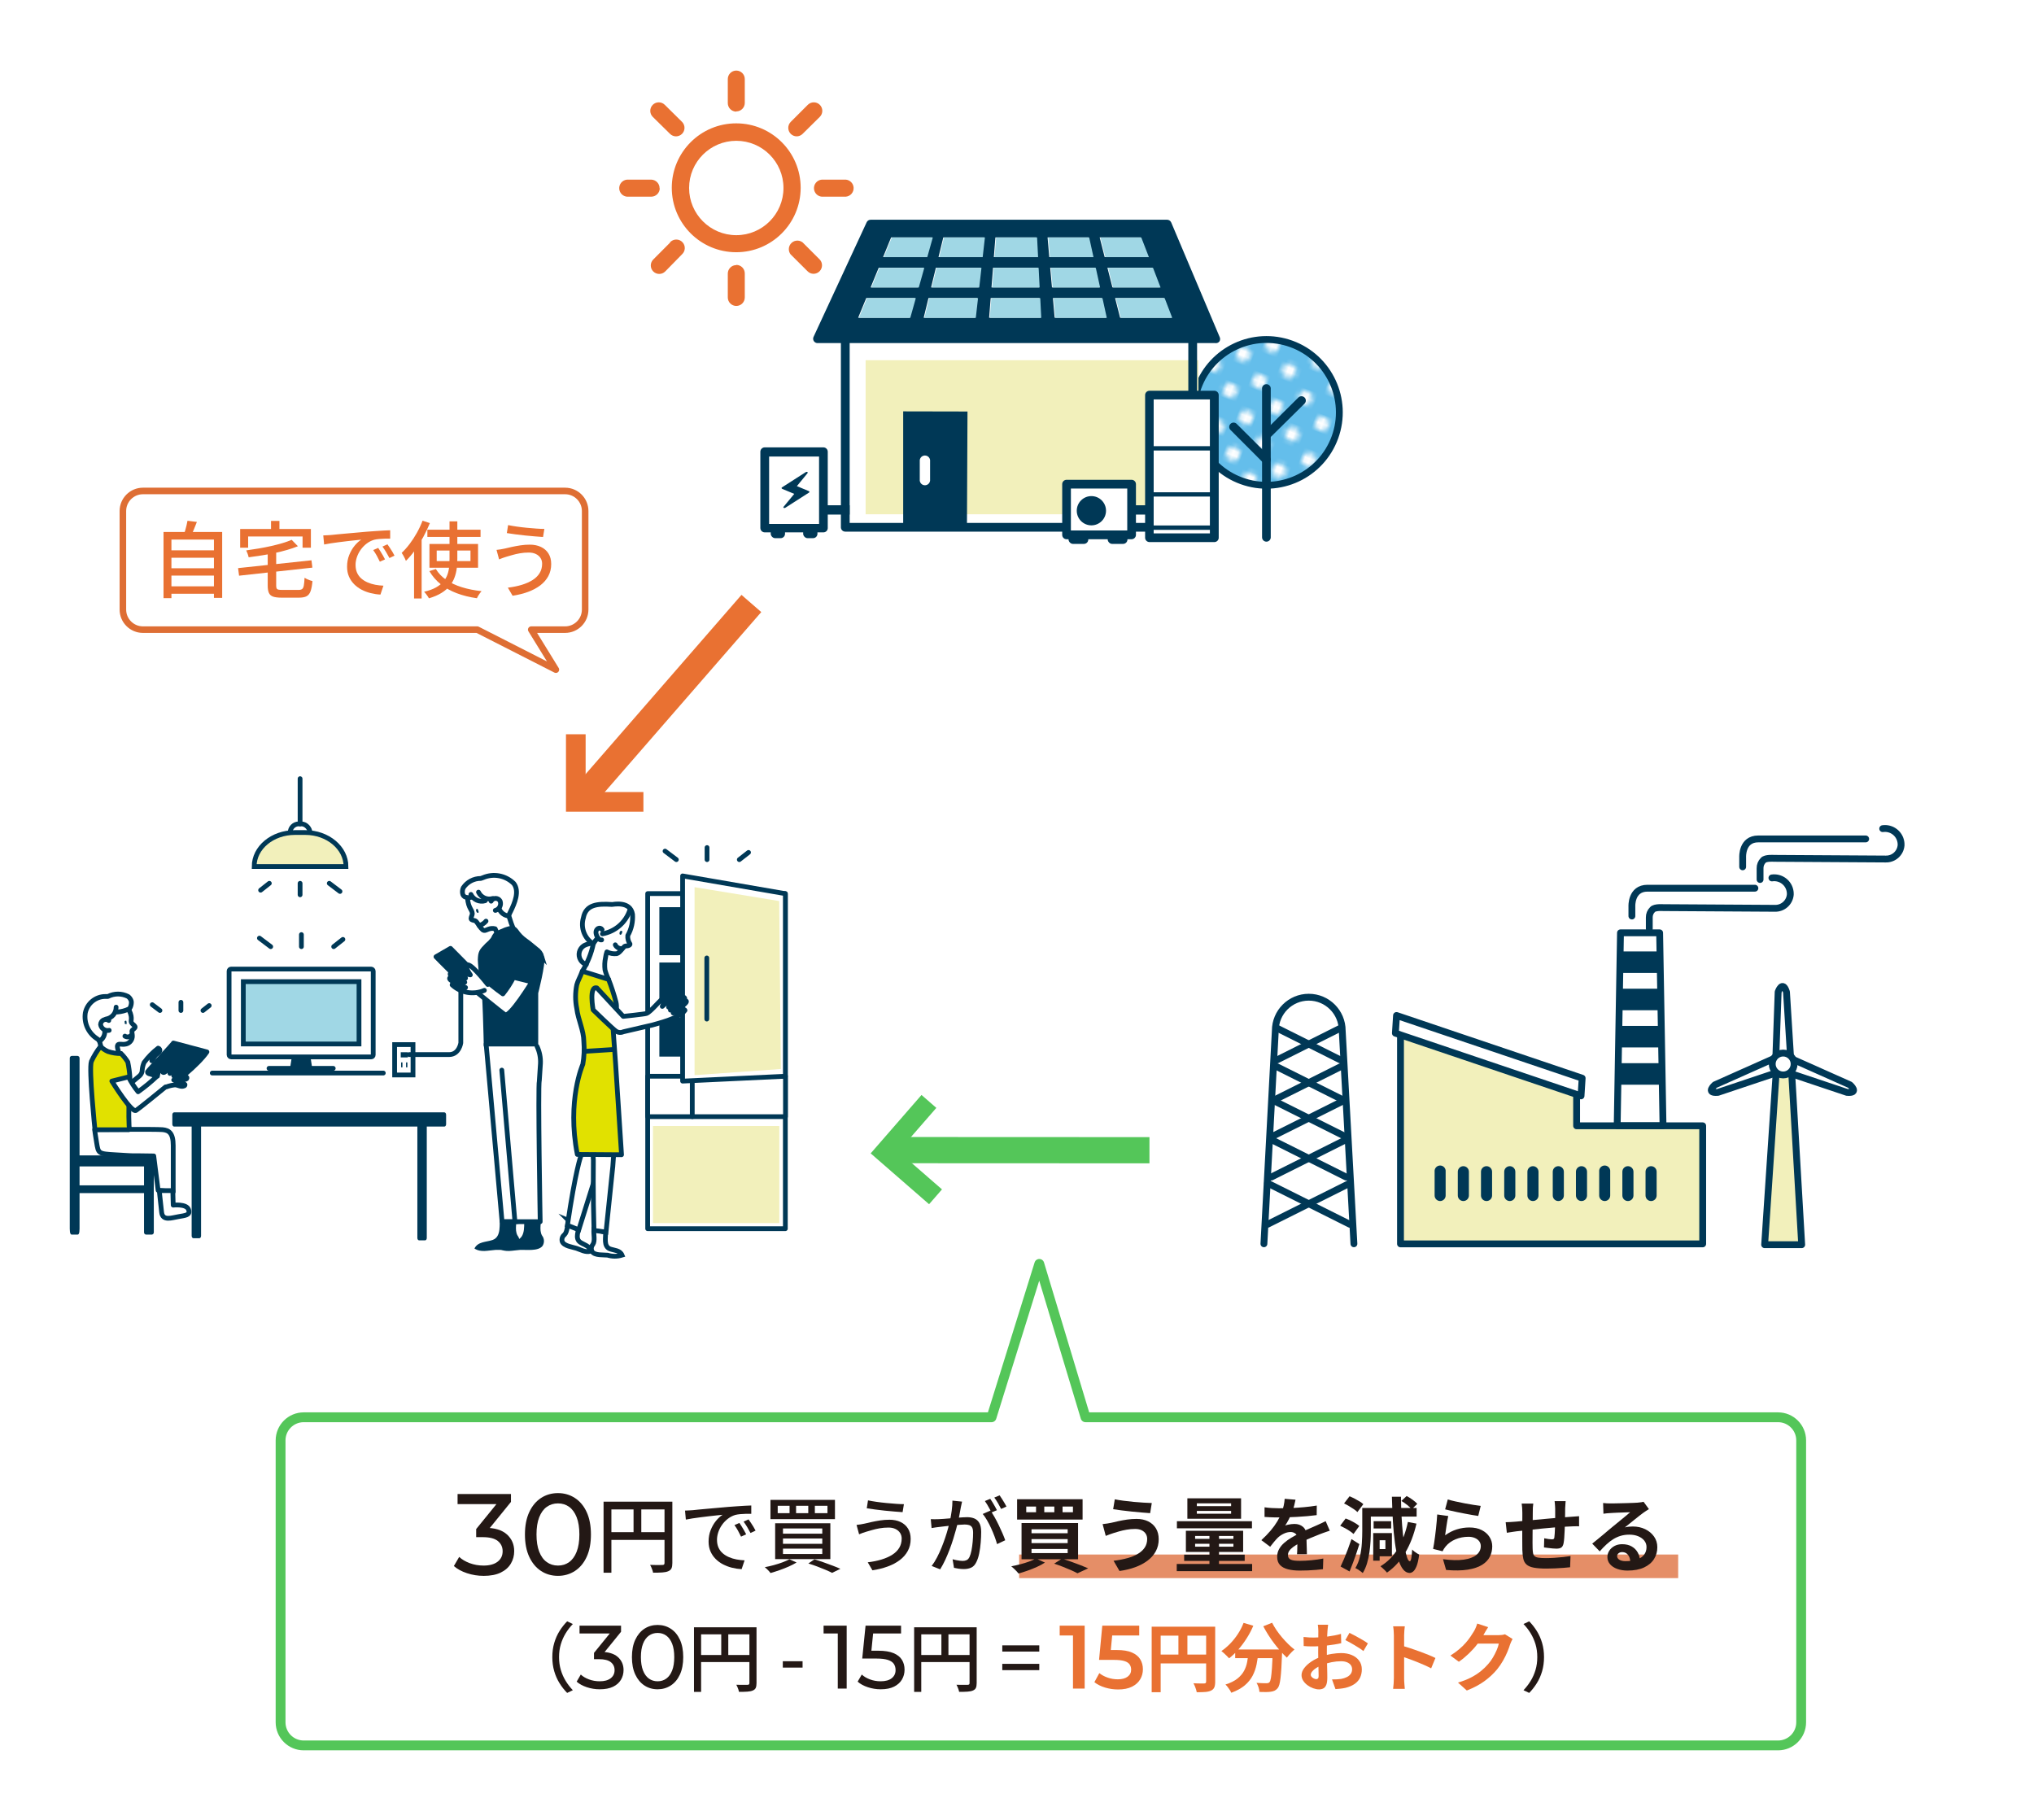 <?xml version="1.0" encoding="UTF-8"?><svg id="_レイヤー_4" xmlns="http://www.w3.org/2000/svg" xmlns:xlink="http://www.w3.org/1999/xlink" viewBox="0 0 440 393.667"><defs><style>.cls-1,.cls-2,.cls-3,.cls-4,.cls-5,.cls-6,.cls-7,.cls-8,.cls-9,.cls-10{fill:none;}.cls-11,.cls-12,.cls-13,.cls-14,.cls-15,.cls-16,.cls-17,.cls-18,.cls-19,.cls-20,.cls-21,.cls-9,.cls-10{stroke:#003856;}.cls-11,.cls-12,.cls-13,.cls-14,.cls-15,.cls-19,.cls-20,.cls-21,.cls-10{stroke-width:1.03px;}.cls-11,.cls-13,.cls-2,.cls-3,.cls-14,.cls-15,.cls-5,.cls-6,.cls-8,.cls-21{stroke-miterlimit:10;}.cls-11,.cls-20{fill:#e1e100;}.cls-22,.cls-12,.cls-21{fill:#003856;}.cls-12,.cls-4,.cls-17,.cls-18,.cls-19,.cls-20,.cls-7,.cls-9,.cls-10{stroke-linecap:round;stroke-linejoin:round;}.cls-13,.cls-23,.cls-17{fill:#f2f0bb;}.cls-24,.cls-14{fill:#a0d7e5;}.cls-2,.cls-3{stroke:#e97132;}.cls-2,.cls-5{stroke-width:5.669px;}.cls-3,.cls-6{stroke-width:4.252px;}.cls-4{stroke:#de6e34;stroke-width:1.417px;}.cls-15,.cls-25,.cls-18,.cls-19{fill:#fff;}.cls-26{fill:#231815;}.cls-27{fill:#64beeb;}.cls-16{fill:url(#bule);stroke-miterlimit:10;stroke-width:1.48px;}.cls-17,.cls-18,.cls-9{stroke-width:1.48px;}.cls-5,.cls-6,.cls-7{stroke:#54c659;}.cls-7{stroke-width:2.126px;}.cls-8{stroke:#e58e67;stroke-width:5.102px;}.cls-28{fill:#e97132;}.cls-29{fill:#0075c1;}</style><pattern id="bule" x="0" y="0" width="57" height="53" patternTransform="translate(-1517.75 180.917)" patternUnits="userSpaceOnUse" viewBox="0 0 57 53"><rect class="cls-1" width="57" height="53"/><rect class="cls-27" width="57" height="53"/><circle class="cls-25" cx="5.5" cy="10.561" r="1.5"/><circle class="cls-25" cx="13.833" cy="10.561" r="1.5"/><circle class="cls-25" cx="22.167" cy="10.561" r="1.5"/><circle class="cls-25" cx="30.5" cy="10.561" r="1.5"/><circle class="cls-25" cx="38.833" cy="10.561" r="1.5"/><circle class="cls-25" cx="47.167" cy="10.561" r="1.5"/><circle class="cls-25" cx="55.5" cy="10.561" r="1.5"/><circle class="cls-25" cx="1.5" cy="15.842" r="1.5"/><circle class="cls-25" cx="9.833" cy="15.842" r="1.5"/><circle class="cls-25" cx="18.167" cy="15.842" r="1.5"/><circle class="cls-25" cx="26.5" cy="15.842" r="1.5"/><circle class="cls-25" cx="34.833" cy="15.842" r="1.5"/><circle class="cls-25" cx="43.167" cy="15.842" r="1.5"/><circle class="cls-25" cx="51.5" cy="15.842" r="1.5"/><circle class="cls-25" cx="1.5" cy="5.281" r="1.5"/><circle class="cls-25" cx="9.833" cy="5.281" r="1.5"/><circle class="cls-25" cx="18.167" cy="5.281" r="1.5"/><circle class="cls-25" cx="26.5" cy="5.281" r="1.5"/><circle class="cls-25" cx="34.833" cy="5.281" r="1.5"/><circle class="cls-25" cx="43.167" cy="5.281" r="1.5"/><circle class="cls-25" cx="51.5" cy="5.281" r="1.5"/><circle class="cls-25" cx="5.5" cy="21.123" r="1.5"/><circle class="cls-25" cx="13.833" cy="21.123" r="1.5"/><circle class="cls-25" cx="22.167" cy="21.123" r="1.5"/><circle class="cls-25" cx="30.5" cy="21.123" r="1.5"/><circle class="cls-25" cx="38.833" cy="21.123" r="1.5"/><circle class="cls-25" cx="47.167" cy="21.123" r="1.5"/><circle class="cls-25" cx="55.5" cy="21.123" r="1.5"/><circle class="cls-25" cx="1.5" cy="26.403" r="1.5"/><circle class="cls-25" cx="9.833" cy="26.403" r="1.5"/><circle class="cls-25" cx="18.167" cy="26.403" r="1.5"/><circle class="cls-25" cx="26.5" cy="26.403" r="1.5"/><circle class="cls-25" cx="34.833" cy="26.403" r="1.5"/><circle class="cls-25" cx="43.167" cy="26.403" r="1.5"/><circle class="cls-25" cx="51.5" cy="26.403" r="1.5"/><circle class="cls-25" cx="5.5" cy="31.684" r="1.5"/><circle class="cls-25" cx="13.833" cy="31.684" r="1.5"/><circle class="cls-25" cx="22.167" cy="31.684" r="1.5"/><circle class="cls-25" cx="30.5" cy="31.684" r="1.5"/><circle class="cls-25" cx="38.833" cy="31.684" r="1.5"/><circle class="cls-25" cx="47.167" cy="31.684" r="1.5"/><circle class="cls-25" cx="55.5" cy="31.684" r="1.5"/><circle class="cls-25" cx="1.5" cy="36.964" r="1.5"/><circle class="cls-25" cx="9.833" cy="36.964" r="1.5"/><circle class="cls-25" cx="18.167" cy="36.964" r="1.5"/><circle class="cls-25" cx="26.5" cy="36.964" r="1.5"/><circle class="cls-25" cx="34.833" cy="36.964" r="1.5"/><circle class="cls-25" cx="43.167" cy="36.964" r="1.5"/><circle class="cls-25" cx="51.5" cy="36.964" r="1.5"/><circle class="cls-25" cx="5.5" cy="42.245" r="1.5"/><circle class="cls-25" cx="13.833" cy="42.245" r="1.5"/><circle class="cls-25" cx="22.167" cy="42.245" r="1.5"/><circle class="cls-25" cx="30.5" cy="42.245" r="1.5"/><circle class="cls-25" cx="38.833" cy="42.245" r="1.5"/><circle class="cls-25" cx="47.167" cy="42.245" r="1.5"/><circle class="cls-25" cx="55.5" cy="42.245" r="1.5"/><circle class="cls-25" cx="1.5" cy="47.526" r="1.5"/><circle class="cls-25" cx="9.833" cy="47.526" r="1.5"/><circle class="cls-25" cx="18.167" cy="47.526" r="1.5"/><circle class="cls-25" cx="26.5" cy="47.526" r="1.5"/><circle class="cls-25" cx="34.833" cy="47.526" r="1.5"/><circle class="cls-25" cx="43.167" cy="47.526" r="1.5"/><circle class="cls-25" cx="51.5" cy="47.526" r="1.5"/><circle class="cls-25" cx="5.5" cy="53" r="1.5"/><circle class="cls-25" cx="13.833" cy="53" r="1.5"/><circle class="cls-25" cx="22.167" cy="53" r="1.5"/><circle class="cls-25" cx="30.5" cy="53" r="1.5"/><circle class="cls-25" cx="38.833" cy="53" r="1.5"/><circle class="cls-25" cx="47.167" cy="53" r="1.5"/><circle class="cls-25" cx="55.5" cy="53" r="1.5"/><circle class="cls-25" cx="5.5" r="1.5"/><circle class="cls-25" cx="13.833" r="1.5"/><circle class="cls-25" cx="22.167" r="1.5"/><circle class="cls-25" cx="30.5" r="1.5"/><circle class="cls-25" cx="38.833" r="1.5"/><circle class="cls-25" cx="47.167" r="1.5"/><circle class="cls-25" cx="55.5" r="1.5"/></pattern></defs><line class="cls-8" x1="220.465" y1="338.833" x2="363.025" y2="338.833"/><line class="cls-2" x1="126.187" y1="172.351" x2="162.538" y2="130.546"/><polyline class="cls-3" points="139.184 173.465 124.559 173.465 124.559 158.84"/><path class="cls-28" d="M35.373,115.086h12.69v14.256h-1.782v-12.618h-9.198v12.672h-1.71v-14.31ZM36.525,119.046h10.17v1.602h-10.17v-1.602ZM36.525,122.933h10.17v1.584h-10.17v-1.584ZM36.525,126.84h10.17v1.602h-10.17v-1.602ZM40.557,112.655l2.034.252c-.216.552-.438,1.104-.666,1.656s-.444,1.032-.647,1.44l-1.53-.288c.108-.3.213-.627.314-.981.103-.354.198-.714.288-1.08.091-.366.159-.699.207-.999Z"/><path class="cls-28" d="M51.501,122.898l15.876-1.692.198,1.584-15.858,1.746-.216-1.638ZM51.951,114.438h15.3v4.05h-1.8v-2.43h-11.772v2.43h-1.728v-4.05ZM63.093,116.778l1.351,1.386c-.709.288-1.488.555-2.341.801-.852.246-1.743.468-2.673.666-.93.198-1.875.372-2.835.522s-1.896.285-2.808.405c-.036-.216-.108-.468-.216-.756-.108-.288-.21-.534-.307-.738.889-.12,1.791-.258,2.709-.414s1.815-.333,2.691-.531c.876-.198,1.688-.408,2.439-.63.749-.222,1.412-.459,1.988-.711ZM57.909,119.279h1.836v7.416c0,.264.033.462.099.594.066.132.189.219.369.261s.462.063.846.063h3.528c.336,0,.591-.063.765-.189s.298-.381.369-.765c.072-.384.126-.942.162-1.674.145.096.315.192.514.288.197.096.404.18.62.252.217.072.408.132.576.18-.084.924-.219,1.647-.404,2.169-.187.522-.472.888-.855,1.098s-.924.315-1.62.315h-3.815c-.78,0-1.387-.075-1.818-.225-.432-.15-.735-.414-.909-.792-.174-.378-.261-.897-.261-1.557v-7.434ZM58.629,112.692h1.818v3.078h-1.818v-3.078Z"/><path class="cls-28" d="M69.933,115.823c.349-.012.669-.027.964-.045.293-.018.53-.033.711-.045.323-.036.759-.081,1.305-.135.546-.054,1.167-.111,1.863-.171.695-.06,1.439-.126,2.231-.198.792-.072,1.603-.144,2.43-.216.637-.048,1.258-.093,1.863-.135.606-.042,1.173-.078,1.701-.108s.996-.051,1.404-.063v1.818c-.336-.012-.718-.012-1.144,0-.426.012-.846.036-1.26.072-.414.036-.783.096-1.107.18-.588.18-1.128.462-1.619.846-.492.384-.916.828-1.27,1.332-.354.504-.624,1.038-.81,1.602-.187.564-.279,1.11-.279,1.638,0,.66.11,1.233.333,1.719.222.486.531.9.927,1.242.396.342.853.624,1.368.846s1.064.387,1.647.495c.581.108,1.167.174,1.755.198l-.648,1.926c-.708-.036-1.41-.141-2.105-.315-.696-.174-1.351-.42-1.962-.738-.612-.318-1.155-.717-1.63-1.197-.474-.479-.846-1.032-1.115-1.656-.271-.624-.405-1.332-.405-2.124,0-.912.153-1.752.459-2.52.306-.768.693-1.437,1.161-2.007s.947-1.011,1.439-1.323c-.359.036-.804.081-1.332.135-.527.054-1.095.117-1.7.189-.606.072-1.216.147-1.827.225-.612.078-1.191.159-1.737.243-.546.084-1.023.168-1.431.252l-.181-1.962ZM81.813,118.524c.144.204.306.453.485.747.181.294.36.594.54.9.18.306.33.585.45.837l-1.116.504c-.216-.456-.44-.894-.675-1.314-.234-.42-.489-.822-.765-1.206l1.08-.468ZM83.811,117.75c.145.204.312.447.505.729.191.282.378.573.558.873.18.3.336.583.468.846l-1.098.522c-.24-.456-.48-.885-.72-1.287-.24-.402-.505-.801-.792-1.197l1.079-.486Z"/><path class="cls-28" d="M91.407,112.637l1.584.522c-.408,1.008-.886,2.013-1.432,3.015s-1.137,1.944-1.772,2.826c-.637.882-1.296,1.659-1.98,2.331-.048-.144-.126-.324-.233-.54-.108-.216-.223-.432-.342-.648-.12-.216-.234-.396-.343-.54.601-.564,1.18-1.215,1.737-1.953.558-.738,1.077-1.536,1.557-2.394.48-.858.889-1.731,1.225-2.619ZM89.571,117.48l1.62-1.62.018.018v13.59h-1.638v-11.988ZM97.239,112.781h1.691v8.064c0,.72-.042,1.422-.126,2.106s-.246,1.347-.485,1.989c-.24.642-.585,1.242-1.035,1.8s-1.041,1.065-1.773,1.521c-.731.456-1.638.846-2.718,1.17-.072-.132-.168-.285-.288-.459s-.246-.348-.378-.522-.258-.321-.378-.441c1.032-.24,1.884-.549,2.556-.927.672-.378,1.206-.801,1.603-1.269.396-.468.689-.972.882-1.512.191-.54.315-1.101.369-1.683.054-.582.081-1.173.081-1.773v-8.064ZM92.451,114.582h11.502v1.566h-11.502v-1.566ZM94.287,123.095c.552.912,1.302,1.695,2.25,2.349.947.654,2.07,1.182,3.366,1.584,1.296.402,2.718.687,4.266.855-.108.12-.229.27-.36.45-.132.18-.255.363-.368.549-.114.186-.207.363-.279.531-1.597-.228-3.051-.591-4.365-1.089-1.313-.498-2.466-1.143-3.456-1.935s-1.809-1.74-2.457-2.844l1.404-.45ZM92.901,117.677h10.512v5.13h-10.512v-5.13ZM94.467,119.099v2.286h7.309v-2.286h-7.309Z"/><path class="cls-28" d="M117.273,121.944c0-.468-.117-.882-.352-1.242-.233-.36-.566-.645-.999-.855-.432-.209-.942-.315-1.53-.315-.684,0-1.329.054-1.935.162-.606.108-1.155.234-1.647.378s-.905.264-1.241.36c-.265.072-.54.162-.828.27s-.547.21-.774.306l-.558-2.052c.275-.024.572-.063.891-.117.318-.054.615-.111.892-.171.443-.108.95-.225,1.521-.351s1.188-.24,1.854-.342c.666-.102,1.347-.153,2.043-.153.899,0,1.697.162,2.394.486.696.324,1.242.798,1.638,1.422.396.624.595,1.386.595,2.286,0,.972-.207,1.842-.621,2.61s-.996,1.437-1.746,2.007c-.75.57-1.636,1.041-2.655,1.413-1.02.372-2.13.648-3.33.828l-1.025-1.746c1.104-.132,2.108-.336,3.015-.612.906-.276,1.688-.624,2.349-1.044.66-.42,1.167-.924,1.521-1.512.354-.588.531-1.26.531-2.016ZM109.911,113.591c.516.108,1.125.213,1.827.315.702.102,1.431.189,2.187.261.756.072,1.47.132,2.143.18.672.048,1.235.072,1.691.072l-.288,1.746c-.504-.036-1.098-.081-1.781-.135-.685-.054-1.396-.12-2.134-.198-.737-.078-1.446-.162-2.124-.252-.678-.09-1.274-.177-1.791-.261l.271-1.728Z"/><path class="cls-26" d="M104.607,340.897c-1.233,0-2.429-.192-3.587-.575-1.159-.383-2.104-.9-2.838-1.55l1.15-1.975c.583.55,1.341,1,2.274,1.35.934.35,1.934.525,3,.525,1.3,0,2.312-.279,3.038-.837.725-.559,1.087-1.312,1.087-2.263,0-.917-.346-1.654-1.037-2.212-.692-.558-1.788-.837-3.288-.837h-1.399v-1.75l5.2-6.4.35,1h-9.575v-2.175h11.55v1.7l-5.175,6.375-1.3-.775h.825c2.116,0,3.704.475,4.763,1.425,1.058.95,1.587,2.159,1.587,3.625,0,.983-.241,1.883-.725,2.7-.483.817-1.213,1.463-2.188,1.938-.976.475-2.213.713-3.713.713Z"/><path class="cls-26" d="M120.707,340.897c-1.366,0-2.587-.35-3.662-1.05-1.075-.7-1.925-1.716-2.55-3.05s-.938-2.95-.938-4.85.312-3.517.938-4.85c.625-1.333,1.475-2.35,2.55-3.05,1.075-.7,2.296-1.05,3.662-1.05,1.351,0,2.566.35,3.65,1.05,1.083.7,1.934,1.717,2.55,3.05.616,1.333.925,2.95.925,4.85s-.309,3.517-.925,4.85-1.467,2.35-2.55,3.05c-1.084.7-2.3,1.05-3.65,1.05ZM120.707,338.672c.917,0,1.721-.25,2.413-.75.691-.5,1.233-1.25,1.625-2.25s.587-2.242.587-3.725-.195-2.725-.587-3.725-.934-1.75-1.625-2.25c-.692-.5-1.496-.75-2.413-.75s-1.725.25-2.425.75-1.246,1.25-1.638,2.25-.587,2.242-.587,3.725.195,2.725.587,3.725.938,1.75,1.638,2.25,1.509.75,2.425.75Z"/><path class="cls-26" d="M130.564,324.855h13.971v1.675h-12.277v13.686h-1.693v-15.361ZM131.491,331.448h13.062v1.675h-13.062v-1.675ZM137.051,325.728h1.676v6.558h-1.676v-6.558ZM143.752,324.855h1.692v13.276c0,.487-.062.867-.187,1.14-.125.273-.36.481-.704.624-.321.143-.749.231-1.283.267-.535.036-1.2.054-1.996.054-.023-.167-.071-.351-.143-.553s-.148-.404-.231-.606-.173-.38-.268-.534c.393.012.767.021,1.123.026.356.006.674.006.953,0,.279-.006.473-.009.579-.009.166,0,.285-.033.356-.098.071-.065.107-.175.107-.33v-13.258Z"/><path class="cls-26" d="M148.189,326.779c.344-.012.662-.027.953-.044.291-.018.525-.033.704-.044.32-.036.751-.081,1.292-.134.54-.054,1.155-.11,1.844-.169.689-.059,1.426-.125,2.21-.196s1.586-.143,2.405-.214c.63-.047,1.245-.092,1.845-.134.6-.042,1.161-.077,1.684-.107.523-.029.986-.05,1.391-.062v1.8c-.333-.012-.71-.012-1.132,0-.422.012-.838.036-1.247.071-.41.036-.775.095-1.097.178-.582.178-1.116.458-1.604.838s-.906.819-1.256,1.318c-.351.499-.618,1.028-.802,1.586-.185.559-.276,1.099-.276,1.622,0,.654.109,1.221.329,1.702.22.481.526.891.918,1.229s.844.618,1.354.837c.511.22,1.054.383,1.63.49s1.155.172,1.738.196l-.642,1.907c-.701-.036-1.396-.14-2.085-.312-.689-.172-1.337-.416-1.942-.731-.606-.314-1.144-.709-1.613-1.185-.469-.475-.837-1.021-1.104-1.639s-.401-1.319-.401-2.103c0-.902.152-1.734.455-2.495s.686-1.422,1.149-1.987c.463-.564.938-1.001,1.426-1.31-.356.036-.797.081-1.319.134-.522.054-1.084.116-1.684.187-.601.071-1.203.146-1.809.223-.606.078-1.18.158-1.72.241-.541.083-1.014.167-1.417.25l-.178-1.942ZM159.95,329.452c.143.202.303.449.481.74.178.291.356.588.534.891.179.303.327.579.445.829l-1.104.499c-.214-.452-.437-.885-.668-1.301-.232-.416-.484-.813-.758-1.194l1.069-.463ZM161.929,328.686c.143.202.309.443.498.722.19.279.375.567.553.864.179.297.333.577.464.837l-1.088.517c-.237-.452-.475-.876-.712-1.274-.238-.397-.499-.793-.784-1.185l1.069-.481Z"/><path class="cls-26" d="M170.767,337.311l1.55.695c-.487.297-1.051.588-1.692.873-.642.285-1.304.546-1.987.784s-1.334.446-1.951.624c-.083-.119-.199-.259-.348-.419-.148-.161-.303-.318-.463-.472-.161-.155-.307-.279-.437-.375.642-.119,1.288-.267,1.942-.445.653-.178,1.276-.377,1.871-.597.594-.219,1.099-.442,1.515-.668ZM166.668,324.463h13.953v4.17h-13.953v-4.17ZM167.684,329.523h11.939v7.752h-11.939v-7.752ZM168.236,325.745v1.586h2.565v-1.586h-2.565ZM169.376,330.646v1.123h8.501v-1.123h-8.501ZM169.376,332.82v1.141h8.501v-1.141h-8.501ZM169.376,335.012v1.158h8.501v-1.158h-8.501ZM172.21,325.745v1.586h2.637v-1.586h-2.637ZM174.865,338.219l1.318-.891c.677.202,1.36.425,2.049.668.689.244,1.346.484,1.97.722s1.155.457,1.595.659l-1.8.874c-.38-.202-.844-.419-1.39-.65-.547-.232-1.141-.47-1.782-.713-.642-.244-1.295-.466-1.96-.668ZM176.272,325.745v1.586h2.727v-1.586h-2.727Z"/><path class="cls-26" d="M195.056,332.838c0-.463-.116-.874-.348-1.23s-.562-.638-.989-.846-.933-.312-1.515-.312c-.677,0-1.315.054-1.916.161-.6.107-1.144.231-1.63.374-.487.143-.897.261-1.229.356-.262.071-.535.16-.82.267s-.54.208-.766.303l-.553-2.032c.273-.023.567-.062.882-.116.314-.053.608-.11.882-.169.439-.107.941-.223,1.506-.347.564-.125,1.177-.238,1.836-.339.659-.101,1.333-.151,2.022-.151.891,0,1.681.161,2.37.481.688.321,1.229.791,1.621,1.408.393.618.589,1.372.589,2.263,0,.962-.205,1.824-.615,2.583-.41.761-.986,1.423-1.729,1.987-.742.564-1.619,1.031-2.628,1.398-1.011.368-2.109.642-3.297.82l-1.016-1.729c1.093-.13,2.087-.333,2.984-.606.896-.273,1.672-.617,2.325-1.033s1.155-.915,1.506-1.497.526-1.248.526-1.996ZM187.767,324.569c.511.107,1.114.211,1.809.312.695.101,1.417.188,2.166.259.748.071,1.455.131,2.12.178.665.048,1.224.071,1.675.071l-.285,1.729c-.499-.036-1.087-.081-1.764-.134-.678-.054-1.381-.119-2.112-.196-.73-.077-1.432-.16-2.103-.25-.671-.089-1.262-.175-1.772-.258l.267-1.71Z"/><path class="cls-26" d="M201.346,328.632c.297.012.582.018.855.018s.564-.006.873-.018c.273-.012.621-.033,1.043-.062s.873-.065,1.354-.107c.48-.042.959-.083,1.435-.125.475-.042.917-.074,1.327-.098s.739-.036.989-.036c.57,0,1.084.092,1.541.276.457.185.82.508,1.087.971.268.463.401,1.111.401,1.942,0,.701-.033,1.458-.098,2.272-.065.813-.173,1.592-.321,2.334-.148.743-.348,1.363-.597,1.862-.285.618-.659,1.034-1.123,1.248-.463.214-1.004.321-1.621.321-.345,0-.71-.027-1.097-.08-.386-.054-.728-.116-1.024-.188l-.303-1.853c.249.071.511.134.784.187.273.054.534.095.784.125.249.03.457.044.623.044.31,0,.589-.056.838-.169.25-.113.457-.335.624-.668.178-.38.323-.861.437-1.443.112-.582.198-1.206.258-1.871.06-.665.09-1.307.09-1.924,0-.522-.071-.909-.214-1.158s-.351-.419-.624-.508c-.273-.089-.6-.134-.98-.134-.285,0-.674.021-1.167.062s-1.016.092-1.568.151c-.552.06-1.068.116-1.55.169-.481.054-.853.098-1.114.134-.226.024-.514.06-.864.107-.351.048-.65.095-.899.143l-.179-1.924ZM208.117,324.837c-.047.178-.092.38-.133.606-.042.226-.087.434-.134.624-.036.238-.089.532-.16.882s-.141.713-.205,1.087c-.065.374-.14.734-.223,1.078-.119.499-.268,1.075-.446,1.729-.178.653-.383,1.352-.614,2.094-.231.743-.493,1.497-.784,2.263s-.605,1.515-.944,2.246c-.339.73-.704,1.41-1.096,2.04l-1.836-.73c.416-.546.802-1.164,1.158-1.854.356-.688.684-1.398.98-2.129.297-.73.563-1.452.802-2.165.237-.713.439-1.375.605-1.987.167-.612.297-1.138.393-1.577.166-.76.3-1.521.4-2.281.102-.76.152-1.473.152-2.139l2.084.214ZM214.248,326.779c.272.369.566.829.882,1.381.314.553.62,1.138.918,1.755.297.618.57,1.215.819,1.791.25.576.445,1.072.588,1.488l-1.764.838c-.131-.475-.307-1.01-.526-1.604-.22-.594-.469-1.197-.748-1.809s-.576-1.191-.891-1.737c-.315-.546-.627-1.004-.936-1.373l1.657-.73ZM214.212,324.231c.154.214.321.47.499.767.179.297.351.594.517.891.167.297.31.564.428.802l-1.176.499c-.107-.238-.244-.505-.41-.802-.166-.297-.336-.594-.508-.891-.172-.296-.342-.558-.508-.784l1.158-.481ZM216.243,323.482c.154.226.327.487.518.784.189.297.371.591.543.882s.312.543.419.757l-1.158.517c-.19-.38-.419-.802-.687-1.265-.267-.463-.531-.861-.793-1.194l1.158-.481Z"/><path class="cls-26" d="M224.102,337.15l1.942.874c-.487.321-1.058.63-1.711.926-.653.297-1.327.567-2.022.811-.695.243-1.352.455-1.969.633-.119-.155-.273-.33-.464-.526-.189-.196-.386-.389-.588-.579-.202-.19-.38-.345-.534-.463.642-.119,1.294-.264,1.96-.437.665-.172,1.292-.365,1.88-.579s1.09-.434,1.506-.66ZM220.021,324.32h14.167v4.401h-14.167v-4.401ZM220.983,329.47h12.225v7.841h-12.225v-7.841ZM221.999,325.906v1.229h2.12v-1.229h-2.12ZM223.14,330.824v.855h7.822v-.855h-7.822ZM223.14,332.945v.873h7.822v-.873h-7.822ZM223.14,335.083v.891h7.822v-.891h-7.822ZM225.901,325.906v1.229h2.174v-1.229h-2.174ZM228.04,338.255l1.71-1.087c.666.214,1.346.445,2.041.695s1.357.496,1.986.74c.63.243,1.171.466,1.622.668l-2.316,1.069c-.368-.202-.823-.422-1.363-.659-.541-.238-1.126-.481-1.756-.731-.629-.249-1.271-.481-1.924-.695ZM229.857,325.906v1.229h2.245v-1.229h-2.245Z"/><path class="cls-26" d="M248.159,332.891c0-.392-.099-.749-.294-1.069-.196-.321-.487-.579-.874-.775-.386-.196-.864-.294-1.435-.294-.641,0-1.262.053-1.861.16-.601.107-1.135.229-1.604.365-.469.137-.858.252-1.167.348-.262.071-.55.169-.864.294s-.603.235-.864.33l-.677-2.548c.309-.023.642-.065.998-.125.355-.06.677-.119.962-.178.439-.107.941-.223,1.506-.348.563-.125,1.179-.234,1.844-.33.666-.095,1.343-.143,2.032-.143.95,0,1.784.175,2.504.526.718.351,1.279.853,1.684,1.506.403.653.605,1.443.605,2.37,0,.951-.208,1.812-.623,2.584-.416.772-1.004,1.447-1.765,2.023s-1.657,1.054-2.69,1.434c-1.034.38-2.168.653-3.404.82l-1.282-2.209c1.104-.131,2.105-.321,3.002-.57.897-.25,1.663-.567,2.299-.954.636-.386,1.123-.843,1.462-1.372.338-.528.508-1.143.508-1.844ZM241.155,324.338c.511.107,1.126.208,1.845.303s1.461.178,2.228.25,1.497.127,2.191.169c.695.042,1.274.069,1.738.081l-.356,2.191c-.523-.036-1.135-.083-1.836-.142s-1.426-.128-2.174-.205c-.749-.077-1.471-.161-2.165-.25-.695-.089-1.304-.175-1.827-.258l.356-2.139Z"/><path class="cls-26" d="M254.557,338.326h16.306v1.55h-16.306v-1.55ZM254.592,329.078h16.234v1.533h-16.234v-1.533ZM256.16,336.313h13.098v1.354h-13.098v-1.354ZM256.534,331.145h12.386v4.58h-12.386v-4.58ZM256.855,324.124h11.618v4.419h-11.618v-4.419ZM258.53,332.268v.624h8.286v-.624h-8.286ZM258.53,333.961v.624h8.286v-.624h-8.286ZM258.904,325.211v.605h7.413v-.605h-7.413ZM258.904,326.85v.606h7.413v-.606h-7.413ZM261.631,331.519h2.067v7.645h-2.067v-7.645Z"/><path class="cls-26" d="M280.252,324.427c-.06.321-.154.737-.285,1.247-.131.511-.32,1.087-.57,1.729-.189.44-.406.894-.65,1.363-.243.47-.489.888-.739,1.256.154-.071.351-.133.588-.187.238-.053.484-.095.74-.125.255-.03.483-.045.686-.045.749,0,1.369.214,1.862.642s.739,1.063.739,1.907c0,.238.003.529.009.873.006.345.016.704.027,1.078.012.375.023.74.035,1.096s.019.677.019.962h-2.139c.023-.202.038-.442.044-.722s.012-.573.019-.882c.006-.309.012-.608.018-.9.006-.291.009-.555.009-.793,0-.57-.151-.965-.454-1.185-.303-.22-.639-.33-1.007-.33-.499,0-1.001.122-1.506.365-.505.244-.93.532-1.274.864-.262.262-.525.552-.793.873s-.556.684-.864,1.087l-1.906-1.426c.771-.713,1.44-1.402,2.004-2.067.564-.665,1.043-1.324,1.435-1.978.393-.653.713-1.307.963-1.96.178-.475.323-.971.437-1.488.112-.517.181-1.001.205-1.453l2.352.196ZM273.552,326.066c.451.071.975.125,1.568.161s1.116.053,1.568.053c.784,0,1.642-.018,2.575-.053.932-.036,1.88-.098,2.842-.187.963-.089,1.877-.205,2.744-.348l-.018,2.067c-.63.083-1.31.158-2.04.223s-1.474.119-2.228.16c-.755.042-1.477.071-2.165.089-.689.018-1.301.027-1.836.027-.237,0-.531-.002-.882-.009-.351-.006-.71-.018-1.078-.036-.368-.018-.719-.039-1.052-.062v-2.085ZM287.665,331.127c-.189.06-.412.134-.668.223-.256.089-.511.178-.767.268-.255.089-.483.175-.686.258-.57.226-1.245.499-2.022.82-.778.32-1.589.695-2.433,1.123-.534.285-.986.564-1.354.837-.368.273-.647.55-.837.829-.19.279-.285.585-.285.918,0,.25.053.454.16.615.106.16.268.288.481.383.213.095.48.161.802.196.32.036.7.053,1.14.053.761,0,1.599-.044,2.513-.133.915-.089,1.765-.211,2.549-.366l-.071,2.299c-.381.047-.861.098-1.443.152-.582.053-1.186.092-1.809.116-.624.023-1.221.036-1.791.036-.927,0-1.759-.089-2.495-.268s-1.315-.484-1.737-.917-.633-1.031-.633-1.791c0-.618.14-1.176.419-1.675.279-.499.65-.95,1.113-1.354.464-.404.972-.769,1.524-1.096.552-.327,1.096-.626,1.63-.9.547-.285,1.04-.528,1.479-.73.439-.202.853-.383,1.238-.543.386-.161.758-.324,1.114-.49.344-.154.677-.306.997-.454.321-.148.647-.306.98-.472l.891,2.067Z"/><path class="cls-26" d="M289.911,330.058l1.176-1.568c.345.119.704.27,1.078.454.374.185.728.377,1.061.579.332.202.605.398.819.588l-1.247,1.729c-.202-.19-.463-.395-.784-.615-.32-.22-.668-.431-1.042-.633-.375-.202-.729-.38-1.061-.535ZM290,338.879c.237-.487.493-1.054.767-1.702.273-.647.546-1.336.819-2.067.273-.731.528-1.453.767-2.165l1.711,1.087c-.202.666-.422,1.339-.66,2.022-.237.683-.478,1.354-.722,2.014-.243.659-.489,1.286-.739,1.88l-1.942-1.069ZM290.749,325.229l1.193-1.55c.345.143.704.312,1.078.508s.73.395,1.069.597.615.404.829.605l-1.283,1.711c-.19-.202-.449-.413-.775-.633-.327-.219-.675-.439-1.043-.659-.368-.22-.725-.413-1.068-.579ZM294.687,326.209h1.854v4.99c0,.666-.021,1.393-.062,2.183s-.122,1.598-.24,2.423c-.119.826-.294,1.625-.525,2.397-.232.772-.538,1.467-.918,2.085-.107-.107-.262-.232-.464-.375s-.403-.279-.605-.41c-.202-.131-.381-.226-.534-.285.463-.772.799-1.627,1.007-2.566.207-.938.341-1.88.4-2.825s.089-1.82.089-2.628v-4.99ZM295.827,326.209h10.621v1.871h-10.621v-1.871ZM297.057,331.644h1.391v5.97h-1.391v-5.97ZM297.146,329.078h3.796v1.568h-3.796v-1.568ZM297.877,331.644h3.225v5.025h-3.225v-1.568h1.817v-1.907h-1.817v-1.55ZM304.56,329.238l1.853.356c-.546,2.376-1.345,4.458-2.396,6.246s-2.379,3.24-3.982,4.357c-.084-.119-.214-.265-.393-.437-.178-.172-.356-.345-.534-.517-.179-.172-.339-.312-.481-.419,1.58-.962,2.852-2.26,3.813-3.894s1.669-3.531,2.121-5.694ZM301.102,323.785h1.961c.012,1.45.053,2.857.124,4.223.071,1.366.17,2.638.295,3.813.124,1.176.264,2.204.418,3.083.154.879.321,1.568.499,2.067.179.499.368.755.57.767.131.012.237-.202.321-.642.083-.439.148-1.075.195-1.907.107.143.262.288.464.437.202.149.4.285.597.41.196.125.348.211.454.259-.143,1.093-.329,1.924-.561,2.495-.232.57-.479.959-.74,1.167-.261.208-.517.312-.766.312-.547-.012-1.025-.279-1.435-.802-.41-.523-.758-1.271-1.043-2.246-.285-.974-.52-2.138-.703-3.493-.185-1.354-.327-2.869-.428-4.544-.102-1.675-.176-3.475-.224-5.399ZM303.151,324.694l1.141-1.069c.403.214.828.481,1.274.802.445.321.786.618,1.024.891l-1.194,1.176c-.226-.273-.553-.582-.979-.927-.428-.344-.85-.635-1.266-.873Z"/><path class="cls-26" d="M313.291,327.955c-.06.238-.122.543-.187.917-.065.375-.128.764-.188,1.167s-.116.79-.169,1.158c-.054.368-.099.677-.134.927.808-.582,1.654-1.01,2.539-1.283.885-.273,1.791-.41,2.718-.41,1.045,0,1.937.19,2.673.57.736.38,1.298.879,1.684,1.497.387.618.579,1.289.579,2.014,0,.808-.172,1.557-.517,2.246s-.908,1.277-1.692,1.764c-.784.487-1.812.831-3.083,1.033-1.271.202-2.833.226-4.687.071l-.678-2.334c1.782.238,3.279.271,4.491.098,1.212-.172,2.129-.517,2.753-1.034.624-.517.936-1.149.936-1.897,0-.392-.113-.74-.339-1.042-.226-.303-.54-.541-.944-.713-.403-.172-.861-.258-1.372-.258-.998,0-1.934.181-2.807.543s-1.589.882-2.147,1.559c-.154.19-.282.365-.383.526-.102.16-.193.33-.276.508l-2.049-.517c.071-.344.143-.751.214-1.22s.143-.974.214-1.515c.071-.54.136-1.084.195-1.63s.113-1.087.161-1.622c.047-.535.083-1.021.106-1.461l2.388.339ZM313.185,324.373c.428.131.962.268,1.604.41s1.312.282,2.014.418c.701.137,1.363.252,1.987.348.623.095,1.131.167,1.523.214l-.535,2.174c-.356-.047-.787-.116-1.292-.205-.505-.089-1.039-.188-1.604-.294s-1.12-.216-1.666-.33c-.547-.113-1.046-.223-1.497-.33s-.819-.196-1.104-.267l.57-2.139Z"/><path class="cls-26" d="M325.712,329.292c.262,0,.588-.012.98-.036.392-.024.813-.054,1.265-.089.356-.036.885-.086,1.586-.151.701-.065,1.497-.139,2.389-.223.891-.083,1.82-.169,2.788-.258.969-.089,1.898-.169,2.789-.241.892-.071,1.681-.13,2.37-.178.25-.023.531-.044.847-.062.314-.018.603-.039.864-.062v2.192c-.096-.012-.25-.018-.464-.018s-.437.003-.668.009c-.231.006-.425.015-.579.027-.463.012-1.027.039-1.692.08-.666.042-1.379.095-2.139.161-.761.065-1.536.137-2.326.214s-1.547.158-2.271.241-1.378.154-1.96.213c-.583.06-1.046.107-1.391.143-.189.024-.422.057-.694.098-.273.042-.544.083-.812.125-.267.042-.478.074-.632.098l-.25-2.281ZM331.682,325.264c-.048.297-.077.585-.089.864-.012.279-.018.609-.018.989,0,.32-.003.748-.009,1.283-.007.535-.013,1.114-.019,1.737-.006.624-.012,1.248-.018,1.871-.006.624-.009,1.191-.009,1.702s.006.915.018,1.211c.012.44.045.799.099,1.078.053.279.169.497.347.651.179.154.461.261.847.32.386.06.912.089,1.577.089.582,0,1.2-.021,1.854-.062.653-.042,1.283-.098,1.889-.169.605-.071,1.135-.142,1.586-.213l-.089,2.423c-.393.047-.88.092-1.461.134-.583.042-1.188.077-1.818.107-.63.029-1.229.044-1.8.044-1.152,0-2.073-.065-2.762-.196-.689-.131-1.212-.351-1.568-.659s-.594-.725-.713-1.248c-.119-.522-.19-1.17-.214-1.942,0-.261-.003-.611-.009-1.051-.006-.439-.009-.929-.009-1.47v-1.666c0-.57.003-1.114.009-1.63.006-.517.009-.971.009-1.363v-.855c0-.368-.012-.713-.035-1.034-.024-.321-.06-.635-.107-.944h2.513ZM338.685,324.73c-.012.095-.023.235-.035.419s-.024.377-.036.579-.023.386-.035.552c0,.392-.003.772-.009,1.141s-.012.716-.018,1.042c-.007.327-.016.645-.027.953-.012.523-.029,1.069-.053,1.64-.024.57-.054,1.099-.09,1.586-.035.487-.083.885-.143,1.194-.095.463-.261.775-.499.936-.237.161-.588.241-1.051.241-.202,0-.479-.015-.829-.044s-.694-.068-1.033-.116-.615-.083-.829-.107l.054-1.978c.273.06.573.113.9.16.326.048.572.071.739.071.178,0,.312-.027.4-.08.09-.054.14-.163.152-.33.035-.226.062-.511.08-.855.018-.345.035-.722.053-1.132.019-.41.033-.811.045-1.203v-3.029c0-.154-.009-.335-.026-.543-.019-.208-.033-.413-.045-.615s-.029-.362-.054-.481h2.388Z"/><path class="cls-26" d="M346.792,325.14c.25.036.518.06.803.071s.558.018.819.018c.189,0,.475-.003.855-.009.38-.006.811-.015,1.292-.027.481-.012.959-.023,1.435-.036.475-.012.905-.027,1.292-.044.386-.018.686-.033.899-.044.368-.036.659-.068.873-.098s.375-.062.481-.098l1.158,1.586c-.202.131-.409.262-.623.392-.214.131-.422.273-.624.428-.238.167-.523.383-.855.65-.333.267-.687.55-1.061.847s-.736.588-1.087.873-.668.541-.953.766c.297-.071.582-.122.855-.151.272-.029.552-.044.837-.044,1.01,0,1.916.196,2.718.588s1.438.924,1.907,1.595c.469.671.703,1.441.703,2.308,0,.938-.237,1.788-.712,2.548-.476.761-1.191,1.367-2.147,1.818-.957.451-2.153.677-3.591.677-.82,0-1.56-.119-2.219-.356-.659-.238-1.18-.577-1.56-1.016-.38-.439-.57-.957-.57-1.551,0-.487.134-.941.401-1.363s.642-.763,1.123-1.025c.48-.261,1.036-.392,1.666-.392.819,0,1.512.164,2.076.49.563.327.997.763,1.301,1.31.303.547.46,1.146.472,1.8l-2.085.285c-.012-.653-.175-1.179-.49-1.577-.314-.398-.733-.597-1.256-.597-.333,0-.6.086-.802.258-.202.172-.303.372-.303.597,0,.333.166.6.499.802.332.202.766.303,1.301.303,1.009,0,1.853-.122,2.53-.365.677-.243,1.185-.594,1.523-1.051.339-.457.508-1.001.508-1.63,0-.535-.163-1.004-.49-1.408-.327-.403-.77-.718-1.327-.944-.559-.226-1.188-.338-1.89-.338-.688,0-1.318.086-1.889.258-.57.172-1.107.416-1.612.73-.505.315-.998.695-1.479,1.141-.48.445-.959.942-1.435,1.488l-1.621-1.675c.32-.261.683-.555,1.087-.882.403-.327.816-.668,1.238-1.024s.82-.692,1.194-1.007.691-.579.953-.793c.249-.202.54-.439.873-.713s.678-.555,1.033-.847c.356-.291.695-.57,1.017-.837.32-.267.588-.496.802-.686-.179,0-.41.006-.695.018s-.597.024-.936.036-.677.024-1.016.035c-.339.012-.653.027-.944.045-.291.018-.532.033-.722.044-.238.012-.487.03-.749.053-.261.024-.499.054-.713.089l-.071-2.316Z"/><path class="cls-26" d="M119.479,358.476c0-1.102.138-2.123.413-3.062s.656-1.798,1.142-2.576c.486-.778,1.037-1.479,1.653-2.106l1.23.583c-.594.616-1.112,1.288-1.555,2.017-.443.729-.791,1.517-1.045,2.365-.254.848-.381,1.774-.381,2.778,0,.994.127,1.917.381,2.77s.602,1.642,1.045,2.365c.442.724.961,1.398,1.555,2.025l-1.23.583c-.616-.626-1.167-1.328-1.653-2.106-.485-.777-.866-1.639-1.142-2.584-.275-.945-.413-1.962-.413-3.053Z"/><path class="cls-26" d="M129.74,365.435c-.96,0-1.89-.149-2.79-.447-.901-.298-1.637-.7-2.206-1.206l.894-1.536c.454.428,1.043.778,1.77,1.05.726.272,1.503.408,2.333.408,1.011,0,1.798-.217,2.361-.651.563-.434.846-1.021.846-1.759,0-.712-.269-1.286-.807-1.72s-1.39-.651-2.557-.651h-1.089v-1.361l4.044-4.977.272.778h-7.445v-1.691h8.98v1.322l-4.023,4.957-1.011-.603h.641c1.646,0,2.881.37,3.704,1.108.822.738,1.234,1.678,1.234,2.818,0,.765-.188,1.465-.564,2.1-.376.635-.942,1.137-1.7,1.507-.759.369-1.721.554-2.887.554Z"/><path class="cls-26" d="M142.259,365.435c-1.063,0-2.013-.272-2.849-.817-.836-.544-1.496-1.334-1.982-2.372-.486-1.037-.729-2.294-.729-3.771s.242-2.734.729-3.771,1.146-1.828,1.982-2.372c.836-.544,1.785-.816,2.849-.816,1.05,0,1.995.272,2.838.816.843.544,1.503,1.335,1.983,2.372.479,1.037.719,2.294.719,3.771s-.24,2.735-.719,3.771c-.48,1.037-1.141,1.828-1.983,2.372-.843.544-1.788.817-2.838.817ZM142.259,363.705c.712,0,1.338-.194,1.876-.583.537-.389.959-.972,1.264-1.75.304-.778.457-1.743.457-2.897s-.153-2.119-.457-2.896c-.305-.777-.727-1.361-1.264-1.75-.538-.389-1.164-.583-1.876-.583s-1.342.194-1.886.583c-.545.389-.969.972-1.273,1.75-.305.778-.457,1.743-.457,2.896s.152,2.119.457,2.897c.305.777.729,1.36,1.273,1.75.544.389,1.173.583,1.886.583Z"/><path class="cls-26" d="M150.126,352.028h12.7v1.523h-11.161v12.441h-1.539v-13.964ZM150.968,358.022h11.875v1.522h-11.875v-1.522ZM156.022,352.822h1.522v5.961h-1.522v-5.961ZM162.113,352.028h1.539v12.069c0,.443-.057.788-.17,1.037-.113.248-.327.437-.64.567-.292.129-.681.21-1.167.243-.485.033-1.091.049-1.813.049-.022-.151-.065-.319-.13-.502-.065-.184-.136-.367-.211-.551s-.156-.345-.243-.486c.356.011.697.019,1.021.024.324.005.613.005.867,0s.43-.008.526-.008c.151,0,.259-.029.324-.089.064-.06.097-.159.097-.3v-12.053Z"/><path class="cls-26" d="M169.339,360.743v-1.377h4.276v1.377h-4.276Z"/><path class="cls-26" d="M181.231,365.279v-12.831l.836.914h-3.907v-1.691h4.996v13.608h-1.925Z"/><path class="cls-26" d="M190.524,365.435c-.959,0-1.889-.149-2.789-.447-.901-.298-1.637-.7-2.207-1.206l.895-1.536c.453.428,1.043.778,1.77,1.05.726.272,1.496.408,2.312.408,1.037,0,1.834-.22,2.392-.661.557-.44.836-1.03.836-1.769,0-.505-.123-.946-.369-1.322-.246-.375-.671-.664-1.273-.865-.603-.201-1.429-.302-2.479-.302h-3.091l.719-7.115h7.679v1.691h-6.959l1.011-.953-.563,5.618-1.012-.933h2.625c1.36,0,2.456.175,3.285.525.829.35,1.432.833,1.808,1.448s.564,1.325.564,2.128c0,.778-.188,1.487-.564,2.129s-.942,1.153-1.7,1.536c-.759.382-1.721.574-2.888.574Z"/><path class="cls-26" d="M197.75,352.028h12.7v1.523h-11.161v12.441h-1.539v-13.964ZM198.592,358.022h11.875v1.522h-11.875v-1.522ZM203.646,352.822h1.522v5.961h-1.522v-5.961ZM209.737,352.028h1.539v12.069c0,.443-.057.788-.17,1.037-.113.248-.327.437-.64.567-.292.129-.681.21-1.167.243-.485.033-1.091.049-1.813.049-.022-.151-.065-.319-.13-.502-.065-.184-.136-.367-.211-.551s-.156-.345-.243-.486c.356.011.697.019,1.021.024.324.005.613.005.867,0s.43-.008.526-.008c.151,0,.259-.029.324-.089.064-.06.097-.159.097-.3v-12.053Z"/><path class="cls-26" d="M216.816,357.277v-1.344h8.003v1.344h-8.003ZM216.816,361.294v-1.361h8.003v1.361h-8.003Z"/><path class="cls-28" d="M232.112,365.279v-12.636l1.108,1.147h-3.985v-2.119h5.404v13.608h-2.527Z"/><path class="cls-28" d="M241.852,365.474c-.959,0-1.896-.139-2.809-.418-.914-.278-1.682-.664-2.304-1.157l1.069-1.963c.492.402,1.092.726,1.798.972s1.441.369,2.206.369c.895,0,1.598-.188,2.109-.563s.769-.881.769-1.517c0-.428-.107-.803-.321-1.127-.214-.324-.59-.57-1.127-.739-.538-.168-1.273-.252-2.207-.252h-3.285l.7-7.407h7.989v2.119h-7.057l1.322-1.205-.525,5.541-1.321-1.186h2.74c1.349,0,2.434.178,3.257.535.822.356,1.425.849,1.808,1.478.382.629.573,1.345.573,2.148,0,.791-.194,1.517-.583,2.177-.389.661-.981,1.193-1.778,1.594-.797.402-1.806.603-3.023.603Z"/><path class="cls-28" d="M249.135,351.898h12.701v1.928h-10.757v12.247h-1.944v-14.175ZM250.188,357.924h11.681v1.912h-11.681v-1.912ZM254.918,352.951h1.944v5.929h-1.944v-5.929ZM260.912,351.898h1.96v11.907c0,.519-.064.926-.194,1.223-.129.297-.361.526-.696.688s-.753.262-1.256.3c-.502.038-1.115.057-1.838.057-.033-.184-.087-.395-.162-.632-.076-.238-.162-.473-.26-.705-.097-.232-.194-.435-.291-.608.312.022.629.036.947.041.318.006.602.008.851.008h.519c.151-.011.259-.046.324-.105.064-.059.097-.159.097-.299v-11.875Z"/><path class="cls-28" d="M269.013,351.072l2.105.616c-.399.939-.877,1.847-1.434,2.722s-1.155,1.68-1.798,2.414c-.643.735-1.31,1.372-2.001,1.912-.119-.14-.281-.31-.486-.51-.205-.2-.413-.397-.623-.591-.211-.194-.397-.351-.56-.47.67-.454,1.31-.996,1.92-1.628s1.164-1.329,1.661-2.09c.496-.761.901-1.552,1.215-2.374ZM270.082,357.374h2.122c-.076.907-.2,1.793-.373,2.657-.173.864-.456,1.679-.851,2.446-.395.767-.961,1.466-1.701,2.098-.739.632-1.714,1.169-2.924,1.612-.075-.184-.184-.383-.324-.6-.14-.216-.291-.429-.453-.64s-.324-.391-.486-.542c1.091-.346,1.955-.775,2.592-1.288.638-.513,1.118-1.075,1.442-1.685.324-.61.548-1.261.672-1.952.124-.691.219-1.394.284-2.106ZM267.198,356.823h8.764v1.879h-8.764v-1.879ZM275.314,356.823h2.041v.51c0,.135-.006.246-.017.333-.043,1.22-.092,2.271-.146,3.151s-.116,1.612-.187,2.195c-.07.583-.153,1.048-.251,1.394-.097.345-.216.604-.356.777-.216.259-.439.443-.672.551s-.505.184-.818.227c-.27.043-.626.067-1.069.073-.442.005-.907-.003-1.393-.024-.012-.292-.076-.624-.194-.996-.119-.373-.266-.694-.438-.964.453.032.874.054,1.264.064.389.011.68.016.874.016.151,0,.275-.013.373-.04.097-.027.194-.089.291-.187.13-.14.235-.451.316-.932.081-.48.154-1.193.219-2.138.064-.945.118-2.168.162-3.669v-.34ZM275.185,351.04c.26.519.572,1.048.939,1.587.367.541.77,1.067,1.207,1.58.438.513.886.997,1.345,1.45s.91.848,1.353,1.183c-.173.129-.364.299-.575.51-.21.21-.41.424-.6.64-.188.216-.348.416-.478.6-.453-.421-.913-.894-1.377-1.417-.465-.524-.921-1.08-1.369-1.669-.448-.588-.872-1.199-1.271-1.831s-.762-1.255-1.085-1.871l1.911-.761Z"/><path class="cls-28" d="M287.303,351.477c-.011.086-.027.219-.049.397s-.041.356-.057.535c-.017.178-.03.337-.041.478-.021.313-.04.656-.057,1.029-.016.373-.029.756-.04,1.15-.011.394-.02.791-.024,1.19-.006.4-.008.789-.008,1.167,0,.443.005.932.016,1.466.011.534.024,1.063.041,1.587.016.524.026,1.002.032,1.434.005.432.008.767.008,1.004,0,.67-.072,1.188-.219,1.555-.146.367-.354.624-.623.77-.271.146-.584.219-.94.219-.389,0-.805-.079-1.247-.235-.442-.157-.855-.375-1.239-.656s-.696-.607-.939-.98-.364-.775-.364-1.207c0-.518.196-1.034.591-1.547.395-.513.918-.985,1.571-1.417s1.358-.778,2.114-1.037c.724-.27,1.469-.467,2.235-.591.768-.124,1.458-.186,2.074-.186.831,0,1.582.138,2.252.413.669.275,1.204.678,1.604,1.207s.6,1.166.6,1.912c0,.626-.119,1.204-.356,1.733-.238.529-.619.985-1.143,1.369-.523.384-1.218.683-2.081.899-.368.075-.732.132-1.094.17-.362.038-.705.067-1.029.089l-.745-2.09c.367,0,.722-.008,1.062-.024.34-.017.65-.046.932-.089.442-.086.842-.216,1.198-.389s.638-.399.843-.681c.205-.28.308-.615.308-1.004,0-.367-.1-.68-.3-.939s-.478-.459-.834-.599c-.356-.141-.772-.211-1.247-.211-.681,0-1.369.07-2.065.211-.697.14-1.364.334-2.001.583-.476.184-.902.397-1.28.64-.378.243-.675.494-.891.753s-.324.508-.324.745c0,.13.041.251.122.365.08.113.186.213.315.3s.262.154.396.202c.136.049.252.073.349.073.151,0,.275-.046.373-.138.097-.092.146-.273.146-.543,0-.292-.008-.71-.024-1.255s-.032-1.153-.049-1.822c-.016-.67-.024-1.334-.024-1.993,0-.454.003-.913.009-1.377.005-.464.008-.907.008-1.329s.003-.794.008-1.118c.006-.324.009-.578.009-.762,0-.119-.006-.27-.017-.454-.011-.183-.024-.37-.04-.559-.017-.189-.036-.327-.058-.413h2.236ZM281.989,354.118c.475.054.894.089,1.255.105.362.017.688.024.98.024.421,0,.886-.019,1.393-.057.508-.038,1.026-.092,1.556-.162.529-.07,1.045-.154,1.547-.251s.959-.205,1.369-.324l.049,2.009c-.454.108-.945.203-1.475.284s-1.061.154-1.596.219c-.534.065-1.042.113-1.522.146-.48.032-.899.048-1.256.048-.54,0-.982-.005-1.328-.016s-.659-.032-.939-.065l-.032-1.96ZM291.92,353.227c.41.194.871.432,1.385.713.513.281,1.004.559,1.474.834.471.275.846.521,1.126.737l-.972,1.652c-.205-.172-.473-.367-.802-.583-.33-.216-.687-.438-1.069-.665-.384-.227-.753-.44-1.109-.64s-.664-.359-.924-.478l.892-1.571Z"/><path class="cls-28" d="M301.526,363.076v-9.315c0-.281-.014-.605-.041-.972-.026-.367-.067-.691-.121-.972h2.527c-.032.281-.065.591-.098.931-.032.34-.048.678-.048,1.013v9.315c0,.151.005.364.016.64s.032.559.064.851c.033.292.055.551.065.778h-2.527c.043-.324.081-.702.113-1.134.032-.432.049-.81.049-1.134ZM303.26,356.013c.54.14,1.145.321,1.814.542.669.222,1.345.457,2.024.705.681.249,1.32.494,1.92.737.6.243,1.099.467,1.499.672l-.924,2.235c-.453-.237-.956-.478-1.507-.721-.551-.243-1.109-.478-1.677-.705-.566-.227-1.123-.438-1.668-.632-.546-.195-1.04-.367-1.482-.519v-2.316Z"/><path class="cls-28" d="M321.922,351.995c-.194.281-.383.583-.566.907-.184.324-.324.573-.422.746-.367.648-.817,1.32-1.353,2.017-.534.697-1.142,1.372-1.822,2.025-.681.654-1.404,1.25-2.171,1.791l-1.83-1.345c.713-.443,1.342-.896,1.887-1.361.546-.464,1.018-.926,1.418-1.385.399-.459.742-.901,1.028-1.328s.532-.808.737-1.142c.13-.205.265-.473.405-.802.14-.329.248-.629.323-.899l2.365.777ZM327.203,354.555c-.086.151-.178.332-.275.542-.097.21-.184.418-.259.624-.141.476-.338,1.018-.592,1.628s-.566,1.242-.939,1.895c-.372.654-.802,1.283-1.288,1.888-.777.929-1.682,1.771-2.713,2.527-1.031.756-2.309,1.437-3.831,2.042l-1.912-1.717c1.102-.324,2.052-.697,2.852-1.118.799-.421,1.495-.872,2.09-1.353.594-.48,1.123-.991,1.587-1.531.378-.421.724-.899,1.037-1.434s.583-1.066.811-1.596c.227-.529.377-.994.453-1.393h-5.459l.745-1.831h4.633c.248,0,.499-.016.753-.048s.473-.081.656-.146l1.652,1.021Z"/><path class="cls-26" d="M334.007,358.476c0,1.091-.138,2.108-.413,3.053-.275.945-.656,1.807-1.143,2.584-.485.778-1.036,1.479-1.652,2.106l-1.231-.583c.595-.626,1.112-1.301,1.556-2.025.442-.724.791-1.512,1.045-2.365s.381-1.776.381-2.77c0-1.004-.127-1.931-.381-2.778-.254-.848-.603-1.636-1.045-2.365-.443-.729-.961-1.401-1.556-2.017l1.231-.583c.616.626,1.167,1.328,1.652,2.106.486.777.867,1.636,1.143,2.576s.413,1.96.413,3.062Z"/><path class="cls-4" d="M122.238,136.207h-7.322l5.333,8.657-17-8.657H30.928c-2.4,0-4.345-1.945-4.345-4.345v-21.31c0-2.4,1.945-4.345,4.345-4.345h91.31c2.4,0,4.345,1.945,4.345,4.345v21.31c0,2.4-1.945,4.345-4.345,4.345Z"/><path class="cls-7" d="M384.633,377.577H65.697c-2.761,0-5-2.239-5-5v-60.984c0-2.761,2.239-5,5-5h148.794l10.333-33.182,10,33.182h149.809c2.761,0,5,2.239,5,5v60.984c0,2.761-2.239,5-5,5Z"/><polygon class="cls-17" points="302.959 269.08 302.959 222.968 341.056 233.969 341.056 243.542 368.331 243.542 368.331 269.08 303.024 269.08 302.959 269.08"/><path class="cls-22" d="M321.569,259.816c-.663,0-1.201-.538-1.201-1.201v-5.143c.002-.663.54-1.199,1.204-1.198.661.002,1.196.537,1.198,1.198v5.15c-.004.661-.54,1.194-1.201,1.194Z"/><path class="cls-22" d="M316.556,259.816c-.663,0-1.201-.538-1.201-1.201v-5.143c.002-.663.54-1.199,1.204-1.198.661.002,1.196.537,1.198,1.198v5.143c0,.663-.538,1.201-1.201,1.201Z"/><path class="cls-22" d="M311.542,259.816c-.663,0-1.201-.538-1.201-1.201v-5.143c-.077-.659.394-1.255,1.053-1.332.659-.077,1.255.394,1.332,1.053.011.093.011.186,0,.279v5.143c0,.657-.527,1.193-1.184,1.201Z"/><path class="cls-22" d="M331.613,259.816c-.663,0-1.201-.538-1.201-1.201v-5.143c.002-.663.54-1.199,1.204-1.198.661.002,1.196.537,1.198,1.198v5.143c0,.663-.538,1.201-1.201,1.201Z"/><path class="cls-22" d="M326.599,259.816c-.663,0-1.201-.538-1.201-1.201v-5.143c.002-.663.54-1.199,1.204-1.198.661.002,1.196.537,1.198,1.198v5.143c0,.663-.538,1.201-1.201,1.201Z"/><path class="cls-22" d="M347.14,259.816c-.663,0-1.201-.538-1.201-1.201v-5.143c-.077-.659.394-1.255,1.053-1.332.659-.077,1.255.394,1.332,1.053.011.093.011.186,0,.279v5.143c0,.657-.527,1.193-1.184,1.201Z"/><path class="cls-22" d="M342.111,259.816c-.663,0-1.201-.538-1.201-1.201v-5.143c.002-.663.54-1.199,1.204-1.198.661.002,1.196.537,1.198,1.198v5.143c0,.663-.538,1.201-1.201,1.201Z"/><path class="cls-22" d="M337.097,259.816c-.663,0-1.201-.538-1.201-1.201v-5.143c.002-.663.54-1.199,1.204-1.198.661.002,1.196.537,1.198,1.198v5.143c0,.663-.538,1.201-1.201,1.201Z"/><path class="cls-22" d="M357.168,259.816c-.663,0-1.201-.538-1.201-1.201v-5.143c.002-.663.54-1.199,1.204-1.198.661.002,1.196.537,1.198,1.198v5.143c0,.663-.538,1.201-1.201,1.201Z"/><path class="cls-22" d="M352.154,259.816c-.663,0-1.201-.538-1.201-1.201v-5.143c.002-.663.54-1.199,1.204-1.198.661.002,1.196.537,1.198,1.198v5.143c0,.663-.538,1.201-1.201,1.201Z"/><polygon class="cls-9" points="359.747 243.525 349.834 243.525 350.548 201.794 359.017 201.794 359.747 243.525"/><rect class="cls-22" x="350.142" y="205.818" width="9.313" height="4.657"/><rect class="cls-22" x="350.142" y="213.882" width="9.313" height="4.657"/><rect class="cls-22" x="350.142" y="221.93" width="9.313" height="4.657"/><rect class="cls-22" x="350.142" y="229.993" width="9.605" height="4.657"/><path class="cls-9" d="M292.883,269.064l-2.531-46.112c-.003-3.997-3.244-7.234-7.241-7.232-3.993.003-7.229,3.239-7.232,7.232l-2.466,46.112"/><line class="cls-9" x1="276.236" y1="222.416" x2="289.979" y2="229.296"/><line class="cls-9" x1="289.979" y1="222.416" x2="276.236" y2="229.296"/><line class="cls-9" x1="276.236" y1="230.772" x2="289.979" y2="237.652"/><line class="cls-9" x1="289.979" y1="230.772" x2="276.236" y2="237.652"/><line class="cls-9" x1="275.392" y1="238.041" x2="290.806" y2="245.748"/><line class="cls-9" x1="290.806" y1="238.041" x2="275.392" y2="245.748"/><line class="cls-9" x1="275.019" y1="246.527" x2="291.195" y2="254.624"/><line class="cls-9" x1="291.195" y1="246.527" x2="275.019" y2="254.624"/><line class="cls-9" x1="274.208" y1="255.954" x2="292.007" y2="264.846"/><line class="cls-9" x1="292.007" y1="255.954" x2="274.208" y2="264.846"/><polyline class="cls-17" points="384.231 231.941 381.733 269.259 389.748 269.259 387.558 231.697"/><path class="cls-18" d="M384.167,228.306l.487-13.727s.941-2.677,1.801,0l.86,13.71"/><path class="cls-18" d="M387.639,229.085l12.558,5.598s2.126,1.866-.665,1.623l-12.98-4.348"/><path class="cls-18" d="M383.518,229.085l-12.558,5.598s-2.126,1.866.665,1.623l12.98-4.348"/><circle class="cls-18" cx="385.74" cy="230.172" r="2.369"/><path class="cls-9" d="M383.307,189.917c1.905-.272,3.671,1.051,3.943,2.957.031.214.041.43.032.645-.146,1.728-1.626,3.036-3.359,2.969l-24.143-.146s-1.833-.146-2.304.422c-.458.447-.71,1.064-.698,1.704v2.434"/><path class="cls-9" d="M379.624,192.14h-23.235c-3.586,0-3.375,3.943-3.375,3.943v2.077"/><path class="cls-9" d="M407.271,179.257c1.905-.272,3.671,1.051,3.943,2.957.031.214.041.43.032.645-.146,1.728-1.626,3.036-3.359,2.969l-24.143-.146s-1.833-.146-2.304.422c-.459.453-.711,1.075-.698,1.72v2.434"/><path class="cls-9" d="M403.588,181.48h-23.235c-3.586,0-3.375,3.943-3.375,3.943v2.093"/><polygon class="cls-18" points="342.013 237.068 301.855 223.503 302.099 219.674 342.257 233.239 342.013 237.068"/><circle class="cls-16" cx="273.963" cy="89.211" r="15.763" transform="translate(96.496 316.19) rotate(-70.016)"/><path class="cls-22" d="M273.96,117.176c-.523,0-.948-.424-.948-.948v-32.05c-.065-.519.304-.993.823-1.058.519-.065.993.304,1.058.823h0c.01.078.01.157,0,.235v32.08c-.016.506-.427.91-.933.919Z"/><path class="cls-22" d="M273.96,100.408c-.251-.004-.49-.103-.671-.277l-7.101-7.116c-.366-.351-.379-.932-.028-1.299,0,0,0,0,0,0l.028-.028c.369-.361.958-.361,1.327,0l7.101,7.072c.37.358.38.949.022,1.32,0,0,0,0,0,0l-.022.022c-.17.185-.406.295-.656.306Z"/><path class="cls-22" d="M274.383,94.706c-.246-.004-.482-.103-.656-.277-.37-.358-.38-.949-.022-1.32,0,0,0,0,0,0l.022-.022,7.145-7.101c.369-.361.958-.361,1.327,0,.366.351.379.932.028,1.299,0,0,0,0,0,0l-.028.028-7.16,7.072c-.17.187-.405.302-.656.321Z"/><rect class="cls-25" x="182.854" y="62.014" width="75.154" height="52.042"/><rect class="cls-23" x="187.25" y="77.917" width="72" height="33.333"/><path class="cls-22" d="M258.008,115.004h-75.154c-.515.007-.939-.404-.948-.919v-52.071c.008-.518.43-.933.948-.933h75.154c.518,0,.94.415.948.933v52.056c0,.515-.418.933-.933.933h-.015ZM183.802,113.123h73.258v-50.161h-73.258v50.161Z"/><polygon class="cls-22" points="262.878 73.271 176.774 73.271 188.249 48.409 252.365 48.409 262.878 73.271"/><path class="cls-22" d="M262.878,74.219h-86.032c-.523-.002-.946-.426-.946-.949,0-.135.029-.269.086-.392l11.49-24.789c.149-.334.48-.551.846-.554h64.159c.381.004.724.233.875.583l10.513,24.862c.118.293.086.625-.087.889-.214.274-.561.408-.904.35ZM178.305,72.338h83.217l-9.813-22.995h-62.847l-10.557,22.995Z"/><polygon class="cls-25" points="200.44 55.613 191.034 55.613 192.77 51.355 201.635 51.355 200.44 55.613"/><polygon class="cls-25" points="212.426 55.613 203.02 55.613 204.056 51.355 212.907 51.355 212.426 55.613"/><polygon class="cls-25" points="224.412 55.613 214.992 55.613 215.327 51.355 224.193 51.355 224.412 55.613"/><polygon class="cls-25" points="236.398 55.613 226.978 55.613 226.614 51.355 235.465 51.355 236.398 55.613"/><polygon class="cls-25" points="248.384 55.613 238.964 55.613 237.885 51.355 246.736 51.355 248.384 55.613"/><polygon class="cls-25" points="198.602 62.174 188.337 62.174 190.087 57.917 199.798 57.917 198.602 62.174"/><polygon class="cls-25" points="211.682 62.174 201.416 62.174 202.452 57.917 212.163 57.917 211.682 62.174"/><polygon class="cls-25" points="224.747 62.174 214.482 62.174 214.817 57.917 224.528 57.917 224.747 62.174"/><polygon class="cls-25" points="237.827 62.174 227.561 62.174 227.182 57.917 236.894 57.917 237.827 62.174"/><polygon class="cls-25" points="250.907 62.174 240.641 62.174 239.562 57.917 249.273 57.917 250.907 62.174"/><polygon class="cls-25" points="196.765 68.736 185.639 68.736 187.389 64.478 197.961 64.478 196.765 68.736"/><polygon class="cls-25" points="210.938 68.736 199.813 68.736 200.848 64.478 211.419 64.478 210.938 68.736"/><polygon class="cls-25" points="225.097 68.736 213.971 68.736 214.307 64.478 224.878 64.478 225.097 68.736"/><polygon class="cls-25" points="239.27 68.736 228.145 68.736 227.766 64.478 238.337 64.478 239.27 68.736"/><polygon class="cls-25" points="253.429 68.736 242.303 68.736 241.224 64.478 251.796 64.478 253.429 68.736"/><polygon class="cls-22" points="209.291 89.019 195.38 88.99 195.38 113.56 209.174 113.589 209.291 89.019"/><path class="cls-25" d="M198.967,99.795v3.922c-.074.616.365,1.175.981,1.249s1.175-.365,1.249-.981c0-.004.001-.008.001-.013.01-.085.01-.17,0-.255v-3.922c.074-.616-.365-1.175-.981-1.249s-1.175.365-1.249.981c0,.004-.001.008-.001.013-.01.085-.01.17,0,.255"/><rect class="cls-22" x="177.503" y="109.769" width="5.833" height="1.079"/><path class="cls-22" d="M183.802,111.315h-6.766v-2.012h6.766v2.012ZM177.969,110.381h4.899v-.146h-4.899v.146Z"/><rect class="cls-29" x="232.082" y="115.441" width="2.391" height="1.269"/><rect class="cls-22" x="231.148" y="114.508" width="4.272" height="3.15" rx=".948" ry=".948"/><rect class="cls-29" x="240.554" y="115.441" width="2.391" height="1.269"/><rect class="cls-22" x="239.62" y="114.508" width="4.272" height="3.15" rx=".948" ry=".948"/><rect class="cls-22" x="244.17" y="109.769" width="5.833" height="1.079"/><path class="cls-22" d="M250.484,111.315h-6.78v-2.012h6.78v2.012ZM244.651,110.381h4.899v-.146h-4.899v.146Z"/><rect class="cls-25" x="248.646" y="85.476" width="14.042" height="30.84"/><path class="cls-22" d="M262.688,117.264h-14.042c-.518-.008-.933-.43-.933-.948v-30.84c0-.518.415-.94.933-.948h14.042c.523,0,.948.424.948.948v30.782c.032.522-.365.972-.887,1.005,0,0,0,0,0,0h-.06ZM249.565,115.383h12.161v-28.974h-12.161v28.974Z"/><path class="cls-22" d="M262.047,97.462h-12.482c-.262.042-.509-.137-.551-.399-.041-.257.129-.5.385-.548.055-.01.111-.01.166,0h12.482c.262.046.437.296.39.557-.035.199-.191.355-.39.39Z"/><path class="cls-22" d="M262.047,107.421h-12.482c-.258,0-.466-.21-.466-.467,0-.257.209-.466.466-.466h12.483c.258,0,.466.21.466.467,0,.257-.209.466-.466.466h-.001Z"/><path class="cls-22" d="M262.047,114.625h-12.482c-.262.042-.509-.137-.551-.399-.041-.257.129-.5.385-.548.055-.01.111-.01.166,0h12.482c.262.046.437.296.39.557-.035.199-.191.355-.39.39Z"/><rect class="cls-25" x="230.711" y="104.738" width="14.071" height="10.965"/><path class="cls-22" d="M244.782,116.651h-14.071c-.518-.008-.933-.43-.933-.948v-10.965c0-.518.415-.94.933-.948h14.071c.523,0,.948.424.948.948v10.965c0,.523-.424.948-.948.948ZM231.659,114.756h12.19v-9.07h-12.19v9.07Z"/><circle class="cls-22" cx="236.092" cy="110.483" r="3.164"/><rect class="cls-29" x="167.675" y="113.91" width="1.196" height="1.546"/><rect class="cls-22" x="166.727" y="112.977" width="3.091" height="3.441" rx=".948" ry=".948"/><rect class="cls-29" x="174.688" y="113.91" width="1.196" height="1.546"/><rect class="cls-22" x="173.741" y="112.977" width="3.091" height="3.441" rx=".948" ry=".948"/><rect class="cls-25" x="165.429" y="97.724" width="12.701" height="16.506"/><path class="cls-22" d="M178.13,115.164h-12.701c-.518,0-.94-.415-.948-.933v-16.506c0-.523.424-.948.948-.948h12.701c.518.008.933.43.933.948v16.506c0,.515-.418.932-.933.933ZM166.377,113.341h10.805v-14.582h-10.805v14.582Z"/><path class="cls-22" d="M174.965,106.24l-2.581-1.079,2.289-2.785c.07-.074.07-.189,0-.262-.105-.057-.231-.057-.335,0l-5.191,3.325c-.058.031-.087.097-.073.16.019.074.074.134.146.16l2.596,1.079-2.304,2.785c-.068.056-.078.157-.022.226,0,0,0,0,0,0l.022.022h.102c.071.022.147.022.219,0l5.191-3.325c.06-.036.089-.107.073-.175-.024-.06-.071-.108-.131-.131Z"/><path class="cls-28" d="M159.276,26.683c-7.699-.008-13.947,6.227-13.955,13.925-.008,7.699,6.227,13.947,13.925,13.955,7.699.008,13.947-6.227,13.955-13.925v-.015c0-7.693-6.232-13.932-13.925-13.94M159.276,50.874c-5.637,0-10.207-4.57-10.207-10.207s4.57-10.207,10.207-10.207,10.207,4.57,10.207,10.207-4.57,10.207-10.207,10.207h0M159.276,24.102c1.015,0,1.837-.823,1.837-1.837v-5.162c0-1.015-.823-1.837-1.837-1.837s-1.837.823-1.837,1.837h0v5.206c0,1.015.823,1.837,1.837,1.837M159.276,57.348c-1.015,0-1.837.823-1.837,1.837v5.162c0,1.015.823,1.837,1.837,1.837s1.837-.823,1.837-1.837v-5.206c0-1.015-.823-1.837-1.837-1.837M144.942,28.958c.344.344.811.538,1.298.54.486-.006.951-.199,1.298-.54.716-.717.716-1.878,0-2.596l-3.733-3.689c-.721-.717-1.886-.713-2.603.007s-.713,1.886.007,2.603l3.733,3.675ZM173.624,52.434c-.81-.625-1.973-.475-2.597.335-.51.66-.515,1.58-.013,2.246l3.689,3.675c.341.349.81.544,1.298.54,1.015-.009,1.83-.84,1.82-1.854-.004-.474-.192-.927-.522-1.266l-3.675-3.675ZM142.682,40.769c.033-1.022-.769-1.877-1.792-1.91,0,0-.001,0-.002,0h-5.249c-1.019.091-1.771.99-1.68,2.009.079.893.787,1.601,1.68,1.68h5.249c1.012-.007,1.83-.826,1.837-1.837M182.971,38.858h-5.206c-1.019.091-1.771.99-1.68,2.009.079.893.787,1.601,1.68,1.68h5.206c1.019-.091,1.771-.99,1.68-2.009-.079-.893-.787-1.601-1.68-1.68M144.986,52.449l-3.675,3.689c-.713.717-.709,1.876.007,2.588.717.713,1.876.709,2.588-.007l3.631-3.704c.75-.685.803-1.847.118-2.597-.685-.75-1.847-.803-2.597-.118-.041.038-.082.077-.12.12M172.312,29.497c.492.003.965-.191,1.312-.54l3.718-3.675c.721-.717.724-1.882.007-2.603s-1.882-.724-2.603-.007h0l-3.689,3.689c-.717.718-.715,1.882.003,2.598.344.343.809.536,1.295.537"/><line class="cls-5" x1="193.255" y1="248.8" x2="248.654" y2="248.825"/><polyline class="cls-6" points="200.947 238.265 191.346 249.297 202.378 258.898"/><line class="cls-10" x1="58.193" y1="231.11" x2="72.087" y2="231.11"/><polygon class="cls-21" points="67.032 231.165 63.248 231.165 63.617 228.856 66.677 228.856 67.032 231.165"/><rect class="cls-15" x="49.559" y="209.634" width="31.175" height="19.003" rx=".437" ry=".437"/><rect class="cls-14" x="52.633" y="212.353" width="25.028" height="13.484"/><rect class="cls-19" x="62.77" y="178.227" width="4.29" height="3.743" rx="1.872" ry="1.872"/><path class="cls-13" d="M54.983,187.448c0-4.098,3.962-7.35,8.798-7.35h2.268c4.836,0,8.798,3.306,8.798,7.35h-19.864Z"/><line class="cls-10" x1="64.915" y1="178.227" x2="64.915" y2="168.445"/><line class="cls-10" x1="58.262" y1="191.082" x2="56.376" y2="192.571"/><line class="cls-10" x1="64.915" y1="191.082" x2="64.915" y2="193.568"/><line class="cls-10" x1="71.226" y1="191.082" x2="73.549" y2="192.844"/><line class="cls-10" x1="72.183" y1="204.784" x2="74.177" y2="203.213"/><line class="cls-10" x1="65.202" y1="204.784" x2="65.202" y2="202.175"/><line class="cls-10" x1="58.562" y1="204.784" x2="56.117" y2="202.94"/><line class="cls-10" x1="43.904" y1="218.596" x2="45.256" y2="217.531"/><line class="cls-10" x1="39.136" y1="218.596" x2="39.136" y2="216.82"/><line class="cls-10" x1="34.6" y1="218.596" x2="32.933" y2="217.339"/><line class="cls-10" x1="159.93" y1="185.959" x2="161.925" y2="184.402"/><line class="cls-10" x1="152.949" y1="185.959" x2="152.949" y2="183.35"/><line class="cls-10" x1="146.31" y1="185.959" x2="143.864" y2="184.115"/><path class="cls-22" d="M117.156,262.586c0,1.516-.615,3.456.096,4.686.515.651.559,1.557.109,2.254-.943,1.202-3.538.792-4.877.861-1.571.096-3.142.615-4.549-.301.738-1.544,2.568-1.366,3.948-1.858,1.967-.724,1.366-3.47,1.585-5.164l3.689-.478Z"/><path class="cls-22" d="M111.856,262.586c0,1.516-.615,3.456.096,4.686.515.651.559,1.557.109,2.254-.943,1.202-3.538.792-4.877.861-1.571.096-3.142.615-4.549-.301.751-1.544,2.568-1.366,3.948-1.858,1.967-.724,1.366-3.47,1.585-5.164l3.689-.478Z"/><path class="cls-19" d="M105.161,225.85l3.443,38.402h3.361c0,.519-.178-23.73.15-24.727"/><path class="cls-19" d="M101.145,194.197c.096,2.459,1.284,2.732.97,3.73-.068.246-.301.697-.178.915s.56.232.861.342.902,1.189,1.202,1.53c.628.738.724.683,1.667.287.462-.179.969-.208,1.448-.082.26.52.466,1.064.615,1.626l3.415-1.366c-.408-.992-.764-2.004-1.066-3.033.052-.321.168-.627.342-.902.943-1.913,1.995-4.44.724-6.12-1.748-1.735-4.374-2.238-6.639-1.271l-.492.178c-1.525-.008-2.952.752-3.798,2.022-.161.365-.218.766-.164,1.161.026.421.317.778.724.888.386.094.789.094,1.175,0"/><path class="cls-21" d="M117.238,206.998c-.203-.7-.649-1.306-1.257-1.708-.915-.71-1.366-1.175-2.295-1.817-.805-.566-1.499-1.274-2.049-2.09-.642-.888-1.366-.519-2.254-.26-.663.258-1.311.555-1.94.888-.492.328-.533.724-.82,1.189-.364.47-.781.896-1.243,1.271-1.284,1.298-1.448,1.557-1.503,3.169,0,.574.287,3.579.287,3.579.806.26.123-.123.314.71.437,1.926.683,13.921.683,13.921h10.752v-11.066s1.626-6.298,1.325-7.787Z"/><path class="cls-22" d="M33.261,249.949h-16.052v-21.039c.008-.254-.184-.47-.437-.492h-1.243c-.256.015-.452.234-.437.49,0,0,0,0,0,0h0v36.886c0,1.148.246,1.284.437,1.284h1.243c.191,0,.437-.137.437-1.284v-7.691h13.948v8.47c-.016.259.178.484.437.505h1.243c.259-.022.453-.246.437-.505l-.014-16.625ZM31.157,256.425h-13.948v-4.098h13.948v4.098Z"/><rect class="cls-15" x="85.366" y="225.973" width="3.975" height="6.571"/><rect class="cls-22" x="86.691" y="227.626" width="1.544" height="1.12"/><rect class="cls-22" x="86.773" y="229.826" width=".287" height="1.066"/><rect class="cls-22" x="87.839" y="229.826" width=".287" height="1.066"/><rect class="cls-19" x="140.107" y="193.309" width="29.782" height="72.488"/><rect class="cls-22" x="142.635" y="196.246" width="24.714" height="32.323"/><rect class="cls-19" x="140.107" y="232.818" width="9.686" height="8.743"/><rect class="cls-19" x="149.752" y="232.818" width="20.164" height="8.743"/><rect class="cls-25" x="142.198" y="206.629" width="7.022" height="1.585"/><rect class="cls-25" x="142.198" y="218.555" width="7.022" height="1.585"/><path class="cls-19" d="M35.16,244.375c1.366.123,2.309.71,2.309,3.402v10.041l-3.265-.328-.943-7.432c-7.568-.137-2.5.082-8.197-.246-3.88-.219-3.771-.273-4.18-2.732-.246-1.366-.41-2.732-.41-2.732,0,0,13.293-.109,14.686.027Z"/><path class="cls-22" d="M96.5,241.137c0-.273-.164-.505-.383-.505h-58.457c-.205,0-.383.232-.383.505v2.063c0,.273.178.505.383.505h3.798v23.648c0,.273.178.505.383.505h1.284c.205,0,.369-.232.369-.505v-23.648h46.79v24.112c0,.273.178.505.383.505h1.271c.219,0,.383-.232.383-.505v-24.112h3.798c.219,0,.383-.232.383-.505v-2.063Z"/><polygon class="cls-19" points="169.889 232.818 147.662 233.87 147.662 189.484 169.889 193.322 169.889 232.818"/><polygon class="cls-23" points="168.917 231.25 150.25 232.583 150.25 191.917 168.556 194.917 168.917 231.25"/><line class="cls-10" x1="152.895" y1="207.23" x2="152.895" y2="220.454"/><path class="cls-10" d="M106.241,194.948c.271-.539.928-.757,1.467-.487.21.106.381.276.487.487.285.796-.13,1.671-.925,1.956h0c-.041.014-.083.028-.126.039"/><path class="cls-10" d="M107.976,196.601c.345.854,1.133,1.448,2.049,1.544"/><path class="cls-10" d="M101.869,193.486c.548,1.158,1.862,1.74,3.087,1.366"/><path class="cls-10" d="M103.508,192.995c.548,1.158,1.862,1.74,3.087,1.366"/><path class="cls-10" d="M105.134,199.265c-.382.473-.911.804-1.503.943"/><path class="cls-22" d="M103.345,196.67c-.078-.07-.195-.07-.273,0-.049.013-.083.058-.082.109-.014.095-.014.192,0,.287.027.084.069.163.123.232h0c.039.056.084.107.137.15.053.052.138.052.191,0,0,0,.096,0,.082-.082-.007-.045-.007-.091,0-.137-.003-.122-.041-.241-.109-.342-.011-.076-.034-.15-.068-.219Z"/><path class="cls-10" d="M27.92,218.5c1.025,2.159,0,2.281.738,2.992.178.164.587.464.574.697s-.396.451-.615.683.082.806,0,1.503c-.113.822-.785,1.454-1.612,1.516-.615.109-1.175-.164-1.503.123s.178,1.489.178,1.68"/><path class="cls-10" d="M23.534,220.755c-.501-.362-1.202-.25-1.564.252-.131.182-.205.399-.212.623.13.835.911,1.407,1.746,1.279.037,0,.075-.014.112-.022"/><path class="cls-10" d="M22.66,222.995c.073.904-.371,1.772-1.148,2.24"/><path class="cls-10" d="M25.392,218.924c.862-.064,1.705-.287,2.486-.656.41-.178.656-1.366.492-1.776-.122-.371-.356-.696-.669-.929-1.367-.705-2.991-.705-4.358,0h-.519c-2.118-.01-3.948,1.477-4.372,3.552-.318,2.123.598,4.242,2.363,5.465.279.156.521.371.71.628.197.666.339,1.347.424,2.036"/><path class="cls-10" d="M25.119,217.872c.015,1.277-.91,2.371-2.172,2.568"/><path class="cls-10" d="M27.018,224.143c.438.283,1.015.208,1.366-.178"/><path class="cls-22" d="M26.936,220.973c.043-.092.131-.154.232-.164.042-.024.094-.024.137,0,.041.086.069.178.082.273.014.081.014.164,0,.246h0c.004.064.004.128,0,.191-.053.052-.138.052-.191,0h-.109c-.014,0,0,0-.096-.096-.041-.11-.041-.231,0-.342-.022-.035-.04-.071-.055-.109Z"/><path class="cls-19" d="M108.55,231.493l2.842,32.787h5.465c0,.519-.519-29.468-.191-30.465,0,0,.191-3.101.246-3.757.058-1.271-.195-2.538-.738-3.689"/><path class="cls-12" d="M44.764,227.558c-1.817,2.732-8.033,7.732-6.694,6.011.068-.096-.137.205-.26.26-.255.064-.525.04-.765-.068l-4.686-1.462c-.173-.019-.328-.115-.424-.26-.025-.066-.025-.139,0-.205.15-.287,5.465-5.902,5.574-6.202l7.254,1.926Z"/><path class="cls-19" d="M32.838,229.471h0v-.109c.41-.287.519-.765.861-1.12.278-.211.539-.444.779-.697.176-.217.143-.535-.074-.711-.055-.044-.118-.077-.185-.095-1.155.886-2.181,1.93-3.046,3.101-.228.51-.367,1.055-.41,1.612.005.484-.199.948-.56,1.271l-1.803,1.516"/><path class="cls-19" d="M104.164,211.219c1.446,1.371,2.99,2.635,4.618,3.784.89-1.111,1.664-2.31,2.309-3.579l3.975.984s-4.863,7.924-5.861,7.063c-.546-.314-6.68-5.328-6.981-5.588"/><path class="cls-12" d="M94.314,206.97c.683.751,4.891,4.863,5.588,5.615.061.078.141.139.232.178.161.039.332.004.464-.096l2.459-1.366c.111-.019.188-.12.178-.232-.014-.109,0-.096-.082-.15s-5.465-5.547-5.697-5.765l-3.142,1.817Z"/><path class="cls-19" d="M104.779,214.238c-2.356,1.028-5.098.561-6.981-1.189,0-.765,2.281.519,2.91.574-.833-.424-3.689-1.462-3.443-2.022,0-.437,2.459.792,3.279.888-.847-.492-3.552-1.161-3.128-1.926.997-.205,2.377.683,3.292,1.038-.888-.779-3.388-1.148-2.951-2.077,1.516.178,2.555,1.148,3.989,1.366-.478-.669-1.12-1.885-.847-2.022.546-1.052,3.934,3.265,4.618,4.098"/><path class="cls-10" d="M99.683,214.375v11.23s-.355,2.527-2.527,2.527h-8.634"/><path class="cls-15" d="M128.468,265.988c-.096,1.038.314,2.404-.219,3.224-.372.436-.432,1.058-.15,1.557.601.861,2.404.656,3.32.751,1.024.314,2.118.314,3.142,0-.451-1.079-1.721-1.011-2.65-1.366-1.366-.574-.847-2.445-.915-3.607l-2.527-.56Z"/><path class="cls-15" d="M123.003,264.02c-.328.984-.219,2.404-.902,3.087-.456.347-.647.942-.478,1.489.41.97,2.213,1.161,3.087,1.448s1.981.97,3.087.615c-.219-1.161-1.475-1.366-2.295-1.94-1.189-.833-.314-2.568-.123-3.716l-2.377-.984Z"/><path class="cls-15" d="M129.452,252.504l1.366-7.227h-5.178v4.836s-1.12,2.951-2.896,14.946l2.459.97,4.249-13.525Z"/><path class="cls-15" d="M132.566,252.326l.451-6.257-5.055-1.189.396,6.066s-.096,7.596.137,15.219l2.596.369,1.475-14.208Z"/><path class="cls-19" d="M131.651,211.875c-.333-.662-.594-1.358-.779-2.077-.107-.865-.07-1.742.109-2.596.056-.437.157-.867.301-1.284.662.335,1.408.468,2.145.383.683-.164,1.544-1.639,1.831-1.653,1.093,0,1.025-.437,1.025-.437-.369-.54-.538-1.193-.478-1.844.787-1.395,1.143-2.993,1.025-4.59-.478-2.965-4.262-2.104-4.44-2.118-3.128-.205-5.642,0-6.189,2.869-.652,2.158.228,4.484,2.145,5.669-.441,2.091-1.246,4.089-2.377,5.902"/><path class="cls-20" d="M133.181,230.277s-.533-7.131-.628-8.648,1.23-2.732.683-4.918c-.442-1.639-.971-3.253-1.585-4.836-1.148-.383-5.683-1.776-5.683-1.776-.505,1.366-.97,2.049-1.202,2.951-.342,1.691-.342,3.432,0,5.123.287,2.418,1.503,4.672,1.53,7.131.14,1.646.067,3.304-.219,4.932,0,0-3.484,7.801-1.189,19.495l9.563.068-1.271-19.522Z"/><path class="cls-10" d="M136.228,196.929c-.896,2.647-3.163,4.596-5.915,5.082"/><path class="cls-10" d="M130.244,201.096c-.173-.301-.555-.41-.861-.246-.299.176-.477.501-.464.847.015.338.113.666.287.956.191.369.546.751.943.669"/><path class="cls-22" d="M134.014,201.97c-.009.107.06.205.164.232.044.034.106.034.15,0,.071-.073.131-.156.178-.246.044-.082.076-.169.096-.26h0v-.205c-.006-.075-.071-.132-.147-.126,0,0,0,0,0,0h-.139c-.05-.002-.098.025-.123.068-.093.093-.155.212-.178.342-.007.065-.009.13,0,.194Z"/><path class="cls-10" d="M134.288,205.194c-.517-.022-.977-.334-1.189-.806"/><path class="cls-10" d="M129.315,202.981c-.325.256-.599.571-.806.929"/><path class="cls-10" d="M128.099,204.074c-.611.031-1.207.194-1.749.478-1.071.649-1.414,2.043-.766,3.114.283.467.724.816,1.244.984"/><path class="cls-19" d="M129.124,213.719l5.697,6.148s4.645-.492,5.014-.628c.997-.328,3.279-3.374,3.866-3.374.342,0-.082,1.161-.437,1.844,1.18-1.123,2.574-1.996,4.098-2.568.738.519-1.954,1.79-2.732,2.732,1.006-.88,2.151-1.586,3.388-2.09.669.451-2.159,2.036-2.992,2.732.888-.41,3.292-2.295,3.429-1.967.41.328-2.008,1.94-2.828,2.582.697-.287,2.336-1.134,2.555-.574-1.257,1.803-6.161,2.883-7.008,3.169l-6.339,1.475c-.531.25-1.156.187-1.626-.164-.806-.587-4.904-4.577-4.904-4.577,0,0-.973-5.272.82-4.741Z"/><line class="cls-10" x1="126.651" y1="227.421" x2="132.853" y2="227.025"/><path class="cls-11" d="M27.879,237.749c-.082,6.598.15,6.639.15,6.639h-7.486s-1.366-13.142-.779-14.768c.536-1.155,1.2-2.246,1.981-3.251.461.46,1.002.831,1.598,1.093.92.306,1.885.459,2.855.451h0c.552.552,1.038,1.166,1.448,1.831.228,1.085.379,2.186.451,3.292,0,0-.205,4.003-.219,4.713Z"/><path class="cls-19" d="M34.054,232.804h-.082c-1.283,1.222-2.653,2.35-4.098,3.374-.806-.992-1.502-2.069-2.077-3.21l-3.607.902s4.358,7.104,5.273,6.325c.478-.273,6.079-4.836,6.353-5.068h.164c.597-.227,1.222-.374,1.858-.437.683,0,1.271.519,1.967.232.137-.021.232-.149.211-.286-.001-.009-.003-.019-.006-.028-.043-.07-.112-.119-.191-.137l-2.24-.847,2.336-.137c.205,0,.464,0,.519-.26s-.342-.478-.669-.478h-2.172l1.899-1.23c.191-.123.424-.328.342-.546s-.519-.191-.792,0l-2.281,1.23c.683-.792,1.243-1.271,1.913-2.049.12-.115.205-.262.246-.424.034-.162-.069-.32-.23-.355,0,0-.001,0-.002,0-1.051.574-1.98,1.349-2.732,2.281-.205.246-.615.519-.779.232-.027-.084-.027-.175,0-.26,0-.874.164-.902.137-1.776,0,0,0-.26-.464-.109s-.642.997-.574,1.448c-.01.544-.083,1.085-.219,1.612Z"/><path class="cls-19" d="M34.955,262.19l-.505-4.631h2.937l.082,3.142s2.842-.328,3.306.929-.642,1.284-2.213,1.571c-1.339.205-3.415,1.052-3.607-1.011Z"/><line class="cls-10" x1="45.917" y1="232.126" x2="82.917" y2="232.126"/><polygon class="cls-24" points="200.591 55.63 191.186 55.63 192.921 51.372 201.786 51.372 200.591 55.63"/><polygon class="cls-24" points="212.577 55.63 203.172 55.63 204.207 51.372 213.058 51.372 212.577 55.63"/><polygon class="cls-24" points="224.563 55.63 215.143 55.63 215.479 51.372 224.344 51.372 224.563 55.63"/><polygon class="cls-24" points="236.549 55.63 227.129 55.63 226.765 51.372 235.616 51.372 236.549 55.63"/><polygon class="cls-24" points="248.535 55.63 239.115 55.63 238.036 51.372 246.887 51.372 248.535 55.63"/><polygon class="cls-24" points="198.753 62.192 188.488 62.192 190.238 57.934 199.949 57.934 198.753 62.192"/><polygon class="cls-24" points="211.833 62.192 201.568 62.192 202.603 57.934 212.314 57.934 211.833 62.192"/><polygon class="cls-24" points="224.898 62.192 214.633 62.192 214.968 57.934 224.68 57.934 224.898 62.192"/><polygon class="cls-24" points="237.978 62.192 227.713 62.192 227.333 57.934 237.045 57.934 237.978 62.192"/><polygon class="cls-24" points="251.058 62.192 240.792 62.192 239.713 57.934 249.425 57.934 251.058 62.192"/><polygon class="cls-24" points="196.916 68.753 185.79 68.753 187.54 64.496 198.112 64.496 196.916 68.753"/><polygon class="cls-24" points="211.089 68.753 199.964 68.753 200.999 64.496 211.571 64.496 211.089 68.753"/><polygon class="cls-24" points="225.248 68.753 214.122 68.753 214.458 64.496 225.03 64.496 225.248 68.753"/><polygon class="cls-24" points="239.422 68.753 228.296 68.753 227.917 64.496 238.488 64.496 239.422 68.753"/><polygon class="cls-24" points="253.58 68.753 242.455 68.753 241.376 64.496 251.947 64.496 253.58 68.753"/><rect class="cls-23" x="141.25" y="243.583" width="27.333" height="21"/></svg>